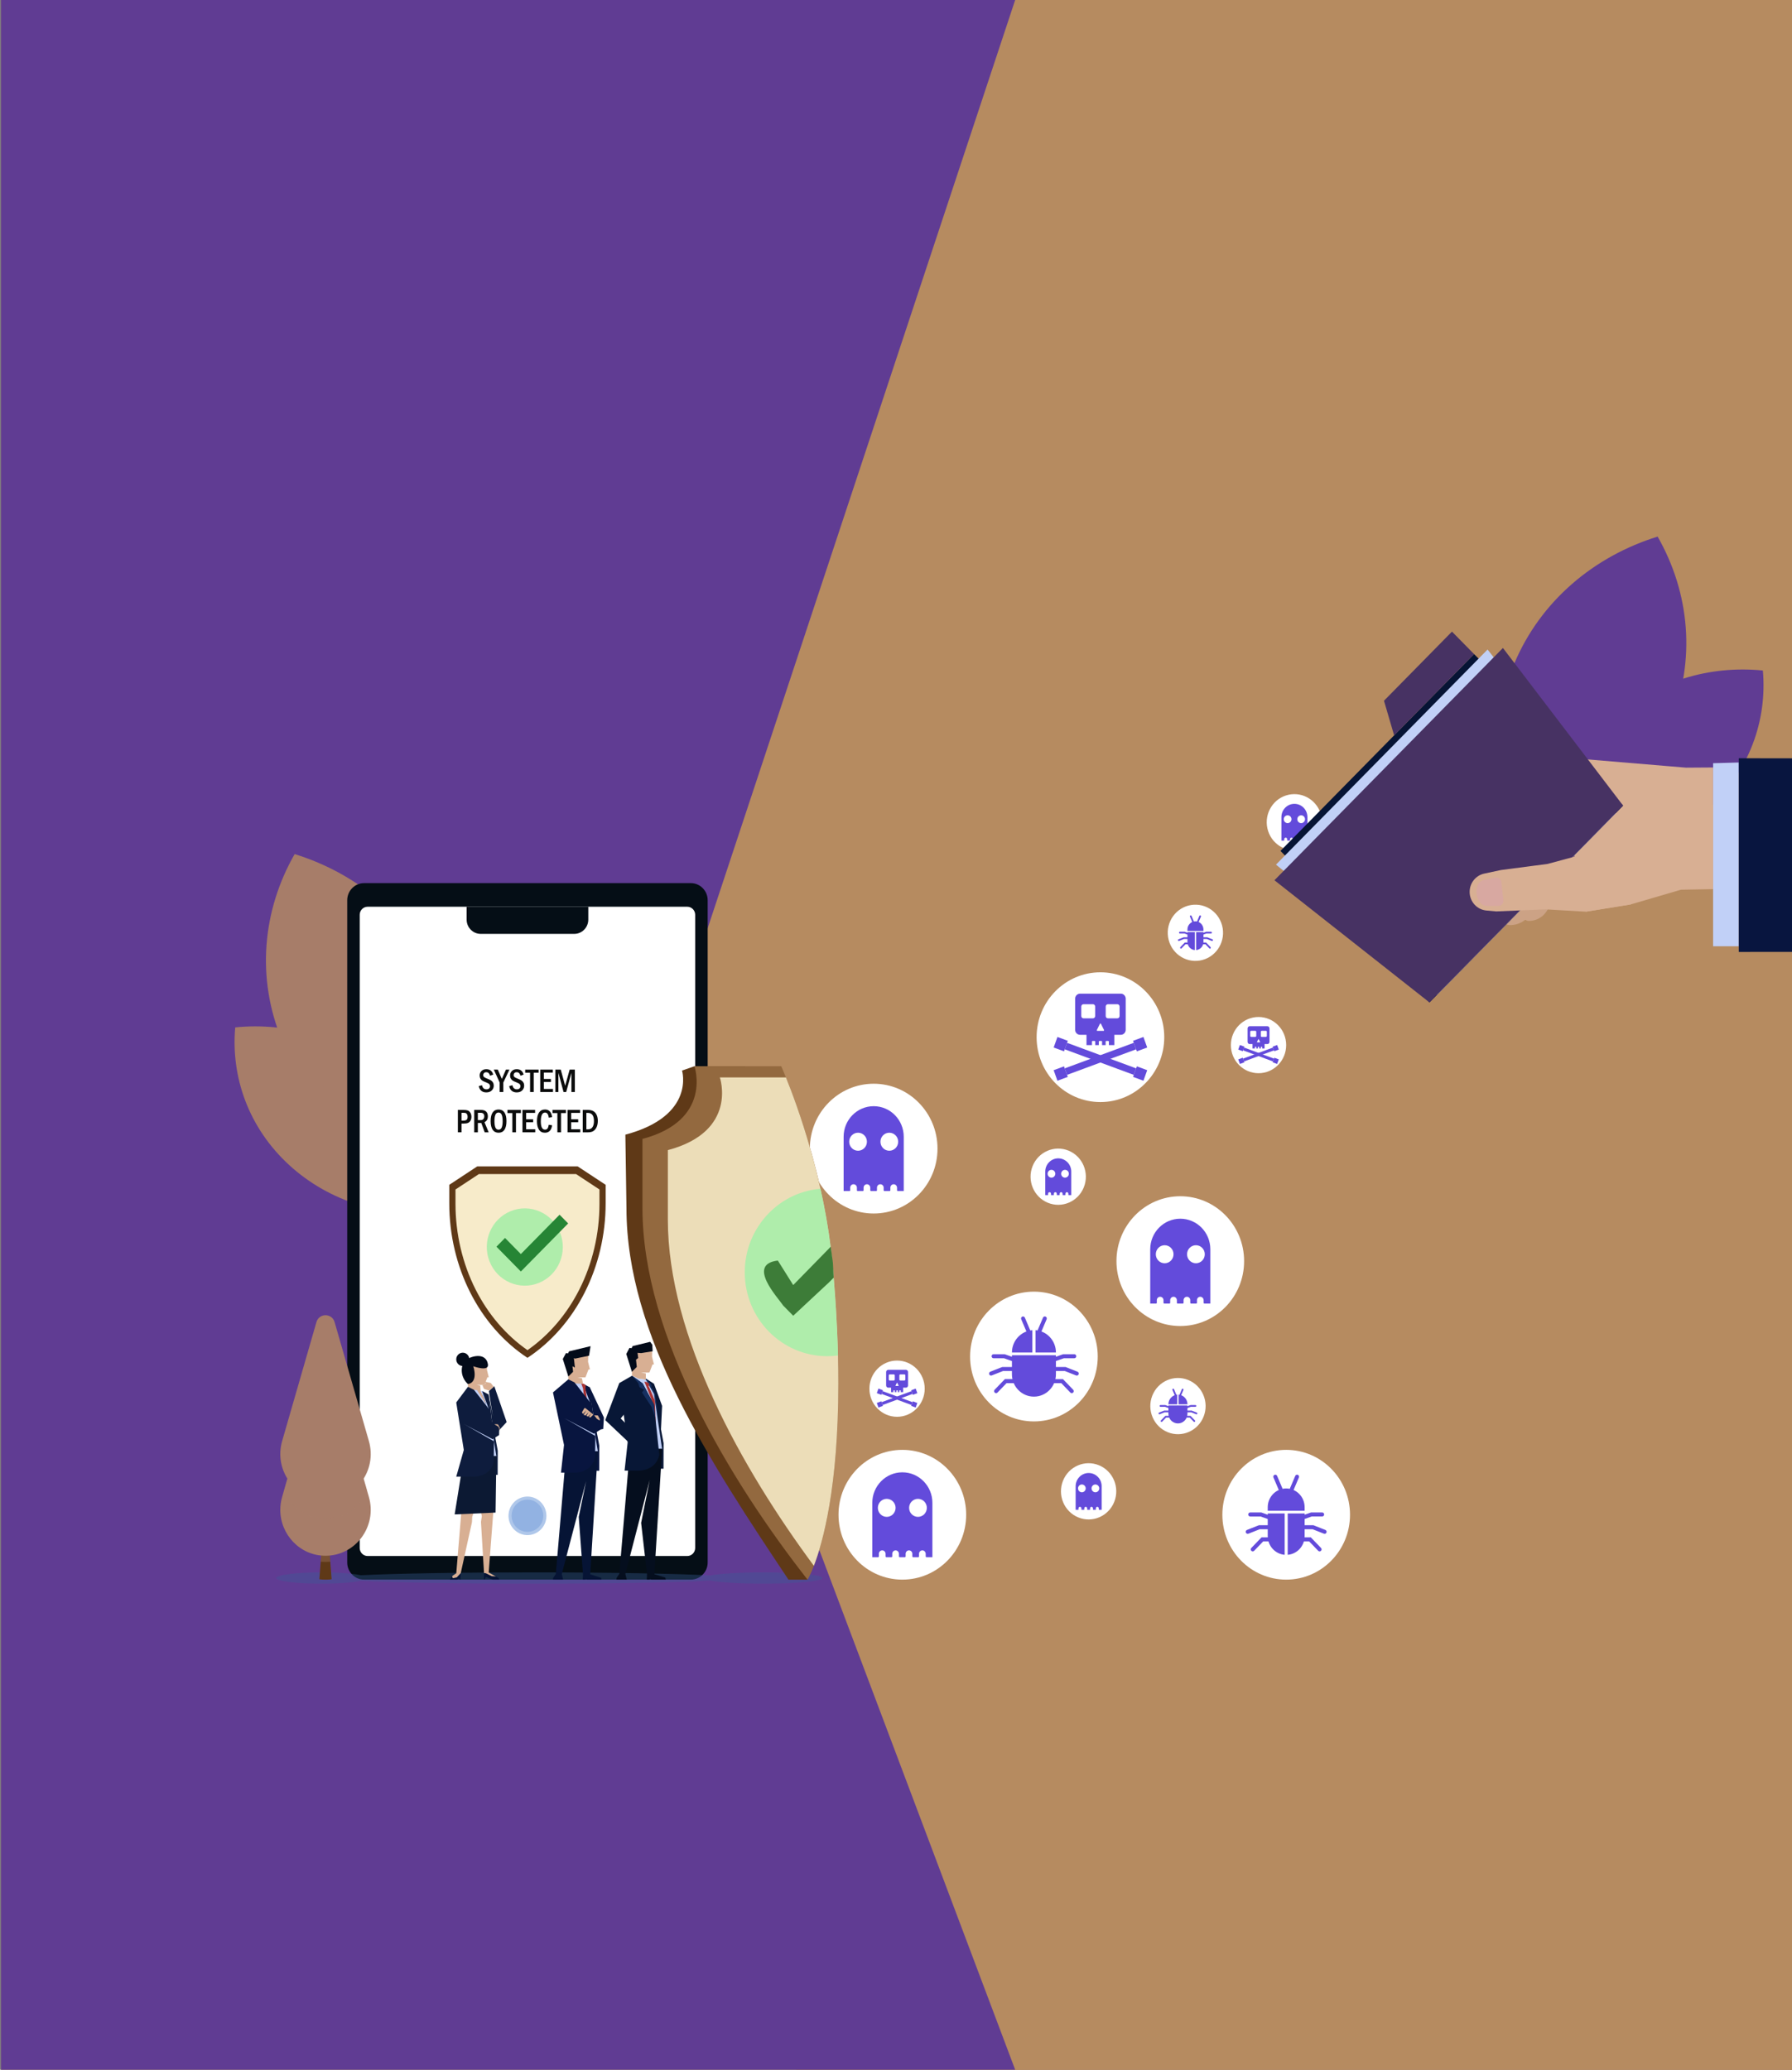 <svg width="970" height="1120" viewBox="0 0 970 1120" fill="none" xmlns="http://www.w3.org/2000/svg">
<rect x="0" y="0" width="970" height="1120" fill="#808080" stroke="none"/>
<path d="M431 0H980V1120H431L346 565L431 0Z" fill="#B68B60"/>
<path d="M431 0H980V1120H431L346 565L431 0Z" fill="#B68B60"/>
<path d="M431 0H980V1120H431L346 565L431 0Z" fill="#B68B60"/>
<path d="M0.5 0H549.5L352 596L549.5 1120H0.5V0Z" fill="#B68B60"/>
<path d="M0.5 0H549.5L352 596L549.5 1120H0.5V0Z" fill="#603C93"/>
<path d="M904.055 391.312C889.853 425.338 860.747 449.575 826.378 460.217C809.07 429.981 805.385 393.3 819.583 359.28C833.781 325.26 862.891 301.017 897.261 290.375C914.568 320.611 918.253 357.297 904.055 391.312Z" fill="#603C93"/>
<g style="mix-blend-mode:screen">
<path d="M864.736 417.847C860.839 418.495 856.961 419.236 853.074 419.928L844.352 421.592L851.099 404.865L862.095 402.651C866.079 401.802 870.073 400.997 874.047 400.103C878.026 399.239 881.996 398.331 885.965 397.409C889.925 396.461 893.89 395.524 897.826 394.478C893.764 394.999 889.727 395.632 885.69 396.255C881.658 396.903 877.63 397.561 873.612 398.268C869.585 398.94 865.581 399.706 861.568 400.427L852.176 402.219L859.221 384.745L870.155 382.541C874.013 381.716 877.876 380.936 881.725 380.067C885.579 379.228 889.418 378.344 893.257 377.451C897.092 376.528 900.926 375.615 904.736 374.594C900.801 375.09 896.894 375.699 892.982 376.292C889.075 376.916 885.173 377.549 881.286 378.231C877.389 378.879 873.511 379.62 869.623 380.313L860.293 382.094L867.677 363.781L877.712 361.754C881.151 361.008 884.604 360.311 888.037 359.525C891.475 358.769 894.899 357.964 898.328 357.155C901.747 356.315 905.166 355.481 908.561 354.543C905.041 354.96 901.549 355.486 898.053 356.001C894.561 356.546 891.075 357.096 887.602 357.694C884.121 358.264 880.658 358.922 877.186 359.535L868.754 361.14L876.524 341.865L876.592 341.85L884.719 340.196C887.419 339.597 890.123 339.047 892.813 338.404C895.508 337.796 898.193 337.138 900.873 336.47C903.548 335.778 906.224 335.091 908.875 334.296C906.098 334.566 903.35 334.944 900.598 335.317C897.85 335.714 895.107 336.122 892.374 336.573C889.636 336.996 886.917 337.511 884.188 337.972L877.601 339.214L886.241 317.789L886.337 317.769C889.269 317.185 892.195 316.586 895.102 315.919C898.014 315.256 900.917 314.554 903.785 313.734C900.796 314.063 897.831 314.51 894.88 315.001C892.166 315.443 889.467 315.948 886.772 316.464L897.29 290.375L886.178 316.115C884.652 314.039 883.116 311.972 881.527 309.935C879.76 307.658 877.954 305.4 876.041 303.206C877.514 305.67 879.093 308.07 880.706 310.451C882.295 312.807 883.947 315.119 885.608 317.431L876.413 338.728L872.608 333.589C870.985 331.469 869.396 329.329 867.735 327.233C866.098 325.122 864.422 323.036 862.732 320.96C861.023 318.893 859.318 316.827 857.521 314.819C858.854 317.121 860.284 319.36 861.704 321.608C863.147 323.841 864.601 326.064 866.098 328.263C867.566 330.477 869.111 332.647 870.618 334.841L875.254 341.344L875.274 341.369L867.016 360.507L862.095 353.831C860.042 351.122 858.029 348.393 855.933 345.708C853.866 343.008 851.76 340.333 849.645 337.663C847.506 335.008 845.376 332.347 843.15 329.751C844.912 332.642 846.767 335.474 848.621 338.311C850.495 341.133 852.374 343.951 854.3 346.739C856.198 349.546 858.169 352.305 860.11 355.083L865.881 363.143L858.043 381.304L852.576 373.878C850.287 370.839 848.027 367.776 845.7 364.763C843.396 361.729 841.049 358.725 838.692 355.726C836.317 352.742 833.941 349.753 831.478 346.822C833.482 350.042 835.578 353.203 837.669 356.369C839.784 359.52 841.904 362.667 844.067 365.788C846.207 368.925 848.414 372.012 850.592 375.124L856.908 383.935L849.437 401.242L843.927 393.752C841.566 390.61 839.233 387.449 836.828 384.333C834.452 381.201 832.028 378.094 829.599 374.997C827.151 371.909 824.702 368.822 822.162 365.788C824.239 369.111 826.407 372.376 828.571 375.64C830.758 378.894 832.951 382.138 835.191 385.358C837.403 388.593 839.687 391.788 841.938 394.999L848.303 403.868L841.155 420.424L836.046 413.484C833.757 410.445 831.497 407.383 829.169 404.369C826.866 401.335 824.519 398.331 822.162 395.332C819.786 392.348 817.41 389.359 814.947 386.428C816.951 389.648 819.047 392.809 821.138 395.975C823.254 399.127 825.374 402.273 827.537 405.395C829.676 408.531 831.883 411.618 834.061 414.73L840.025 423.045L834.124 436.72L831.111 432.646C829.454 430.482 827.832 428.292 826.137 426.152C824.466 423.993 822.756 421.862 821.032 419.737C819.289 417.626 817.55 415.511 815.72 413.454C817.087 415.8 818.55 418.093 820.004 420.38C821.481 422.658 822.969 424.93 824.499 427.178C826.001 429.441 827.581 431.655 829.121 433.893L832.994 439.322L825.036 457.763L826.402 460.222L829.169 459.333L836.664 440.75L843.497 439.361C846.255 438.752 849.022 438.188 851.765 437.535C854.518 436.912 857.261 436.244 859.999 435.567C862.732 434.86 865.465 434.163 868.175 433.358C865.34 433.638 862.529 434.03 859.719 434.413C856.913 434.821 854.112 435.238 851.321 435.704C848.52 436.136 845.743 436.661 842.957 437.142L837.717 438.129L843.314 424.253L853.634 422.172C857.488 421.347 861.356 420.567 865.205 419.698C869.058 418.858 872.898 417.975 876.742 417.082C880.576 416.159 884.41 415.246 888.221 414.225C884.285 414.721 880.378 415.329 876.466 415.923C872.56 416.547 868.658 417.18 864.77 417.862L864.736 417.847Z" fill="#603C93"/>
</g>
<path d="M925.024 437.324C903.148 457.39 873.704 465.881 845.029 463.005C842.633 436.023 852.359 408.585 874.236 388.515C896.107 368.449 925.555 359.957 954.231 362.834C956.626 389.815 946.896 417.258 925.024 437.324Z" fill="#603C93"/>
<g style="mix-blend-mode:screen">
<path d="M887.355 444.343C884.288 443.617 881.212 442.964 878.141 442.272L871.216 440.799L881.797 430.86L890.566 432.632C893.758 433.24 896.946 433.883 900.148 434.458C903.344 435.057 906.546 435.616 909.753 436.171C912.964 436.701 916.171 437.241 919.397 437.692C916.258 436.824 913.099 436.043 909.941 435.258C906.778 434.492 903.615 433.731 900.447 433.01C897.279 432.264 894.101 431.586 890.929 430.875L883.468 429.289L894.522 418.908L903.243 420.67C906.334 421.254 909.42 421.882 912.52 422.432C915.615 423.006 918.716 423.546 921.821 424.081C924.931 424.592 928.036 425.107 931.161 425.539C928.123 424.695 925.066 423.934 922.009 423.163C918.948 422.417 915.886 421.681 912.819 420.979C909.753 420.253 906.677 419.6 903.605 418.908L896.197 417.332L907.782 406.45L915.794 408.065C918.556 408.585 921.309 409.14 924.081 409.621C926.843 410.132 929.615 410.603 932.392 411.064C935.169 411.506 937.946 411.957 940.742 412.321C938.032 411.545 935.304 410.853 932.58 410.151C929.852 409.474 927.119 408.806 924.38 408.173C921.647 407.515 918.899 406.931 916.156 406.308L909.463 404.879L921.657 393.428L921.71 393.438L928.2 394.734C930.369 395.131 932.532 395.563 934.71 395.922C936.883 396.309 939.061 396.658 941.244 396.997C943.431 397.316 945.614 397.644 947.816 397.885C945.701 397.232 943.567 396.663 941.432 396.084C939.293 395.529 937.154 394.984 935.009 394.474C932.865 393.939 930.711 393.477 928.562 392.977L923.337 391.852L936.893 379.125L936.97 379.14C939.307 379.616 941.645 380.082 943.992 380.489C946.339 380.907 948.695 381.29 951.066 381.579C948.773 380.902 946.459 380.318 944.141 379.763C942.012 379.253 939.872 378.786 937.733 378.335L954.234 362.839L937.414 377.908C937.004 375.954 936.584 374.001 936.11 372.057C935.589 369.882 935.038 367.708 934.386 365.553C934.628 367.772 934.966 369.976 935.338 372.175C935.7 374.349 936.12 376.514 936.55 378.678L922.632 391.146L921.599 386.296C921.135 384.279 920.696 382.257 920.193 380.249C919.715 378.236 919.194 376.229 918.667 374.221C918.122 372.219 917.576 370.211 916.943 368.223C917.137 370.28 917.422 372.327 917.697 374.374C917.996 376.415 918.3 378.457 918.648 380.489C918.972 382.526 919.363 384.554 919.72 386.591L920.903 392.672V392.697L908.405 403.898L907.073 397.605C906.493 395.033 905.947 392.456 905.329 389.894C904.735 387.327 904.103 384.765 903.465 382.202C902.804 379.645 902.147 377.083 901.403 374.54C901.712 377.152 902.108 379.753 902.499 382.355C902.91 384.951 903.33 387.548 903.789 390.135C904.223 392.726 904.726 395.308 905.199 397.9L906.681 405.449L894.816 416.081L893.343 409.081C892.701 406.2 892.088 403.314 891.412 400.437C890.755 397.556 890.059 394.685 889.359 391.813C888.635 388.947 887.915 386.075 887.109 383.219C887.481 386.139 887.939 389.05 888.393 391.96C888.867 394.866 889.349 397.772 889.876 400.673C890.373 403.574 890.943 406.47 891.479 409.366L893.107 417.617L881.797 427.748L880.314 420.69C879.652 417.715 879.02 414.731 878.324 411.761C877.648 408.787 876.934 405.822 876.214 402.852C875.47 399.888 874.732 396.923 873.906 393.973C874.297 396.992 874.775 399.996 875.248 403C875.741 406.004 876.243 409.003 876.789 411.997C877.305 414.996 877.895 417.98 878.45 420.974L880.092 429.279L869.275 438.969L867.898 432.426C867.256 429.544 866.643 426.658 865.967 423.782C865.31 420.901 864.614 418.029 863.914 415.158C863.19 412.291 862.47 409.42 861.664 406.563C862.036 409.484 862.494 412.394 862.948 415.305C863.422 418.211 863.904 421.117 864.431 424.017C864.928 426.918 865.498 429.814 866.034 432.71L867.57 440.5L858.636 448.506L857.815 444.662C857.342 442.601 856.897 440.539 856.385 438.483C855.898 436.426 855.366 434.374 854.835 432.323C854.28 430.276 853.725 428.229 853.087 426.192C853.29 428.293 853.585 430.384 853.869 432.47C854.179 434.556 854.492 436.642 854.85 438.718C855.183 440.799 855.579 442.871 855.951 444.947L856.941 450.027L844.892 460.821L845.061 463L847.379 463.206L859.138 452.167L864.595 453.257C866.812 453.66 869.023 454.106 871.245 454.474C873.466 454.872 875.693 455.23 877.919 455.579C880.15 455.908 882.386 456.246 884.631 456.497C882.468 455.834 880.285 455.255 878.107 454.666C875.924 454.101 873.737 453.547 871.544 453.026C869.357 452.481 867.15 452.01 864.957 451.5L860.799 450.606L869.579 442.36L877.813 444.024C880.903 444.608 883.989 445.237 887.089 445.786C890.185 446.361 893.285 446.901 896.39 447.436C899.5 447.946 902.606 448.461 905.73 448.893C902.693 448.049 899.636 447.288 896.579 446.518C893.517 445.772 890.455 445.035 887.389 444.333L887.355 444.343Z" fill="#603C93"/>
</g>
<path d="M152.7 563.117C166.903 597.143 196.008 621.38 230.378 632.022C247.686 601.786 251.37 565.105 237.172 531.085C222.975 497.064 193.864 472.822 159.495 462.18C142.187 492.416 138.503 529.102 152.7 563.117Z" fill="#A77D69"/>
<g style="mix-blend-mode:screen">
<path d="M192.018 589.657C195.915 590.305 199.793 591.046 203.68 591.738L212.402 593.402L205.655 576.674L194.659 574.461C190.675 573.612 186.681 572.807 182.707 571.913C178.728 571.049 174.758 570.141 170.789 569.218C166.829 568.271 162.864 567.334 158.928 566.288C162.989 566.808 167.027 567.442 171.064 568.065C175.096 568.713 179.124 569.371 183.142 570.077C187.169 570.75 191.173 571.516 195.186 572.237L204.578 574.029L197.533 556.555L186.599 554.351C182.746 553.526 178.877 552.746 175.029 551.877C171.175 551.038 167.336 550.154 163.492 549.261C159.657 548.338 155.823 547.425 152.013 546.404C155.948 546.9 159.855 547.509 163.767 548.102C167.674 548.726 171.576 549.359 175.463 550.041C179.36 550.689 183.238 551.43 187.126 552.122L196.456 553.904L189.072 535.591L179.037 533.564C175.598 532.818 172.146 532.121 168.712 531.335C165.274 530.579 161.85 529.774 158.421 528.964C155.002 528.125 151.583 527.291 148.188 526.353C151.708 526.77 155.2 527.296 158.696 527.811C162.188 528.351 165.674 528.906 169.147 529.504C172.628 530.074 176.091 530.731 179.563 531.345L187.995 532.95L180.225 513.675L180.157 513.66L172.03 512.006C169.33 511.407 166.626 510.857 163.936 510.214C161.241 509.606 158.556 508.948 155.876 508.28C153.201 507.588 150.525 506.901 147.874 506.106C150.651 506.376 153.399 506.754 156.151 507.127C158.899 507.524 161.642 507.932 164.375 508.383C167.114 508.805 169.832 509.321 172.561 509.782L179.148 511.024L170.508 489.599L170.412 489.579C167.481 488.995 164.554 488.396 161.647 487.729C158.735 487.066 155.833 486.364 152.964 485.544C155.953 485.873 158.918 486.32 161.869 486.811C164.583 487.253 167.283 487.758 169.977 488.274L159.459 462.185L170.571 487.925C172.097 485.849 173.633 483.782 175.222 481.745C176.989 479.468 178.795 477.21 180.708 475.016C179.235 477.48 177.656 479.88 176.043 482.261C174.454 484.617 172.802 486.929 171.141 489.24L180.336 510.538L184.141 505.399C185.764 503.279 187.353 501.139 189.014 499.043C190.651 496.932 192.327 494.846 194.017 492.77C195.726 490.703 197.431 488.637 199.228 486.629C197.895 488.931 196.465 491.169 195.046 493.418C193.602 495.651 192.148 497.874 190.651 500.073C189.183 502.287 187.638 504.457 186.131 506.651L181.495 513.154L181.476 513.179L189.733 532.317L194.654 525.641C196.707 522.932 198.721 520.203 200.812 517.518C202.878 514.818 204.984 512.143 207.099 509.473C209.239 506.818 211.368 504.157 213.594 501.561C211.832 504.452 209.977 507.284 208.123 510.121C206.249 512.943 204.371 515.761 202.444 518.549C200.546 521.356 198.576 524.115 196.634 526.898L190.863 534.958L198.701 553.119L204.168 545.692C206.457 542.654 208.717 539.591 211.045 536.577C213.348 533.544 215.695 530.54 218.052 527.541C220.428 524.557 222.804 521.567 225.267 518.637C223.262 521.857 221.167 525.018 219.076 528.184C216.96 531.335 214.84 534.482 212.677 537.603C210.538 540.74 208.331 543.827 206.153 546.939L199.836 555.75L207.307 573.057L212.817 565.567C215.178 562.425 217.511 559.264 219.916 556.147C222.292 553.016 224.716 549.909 227.145 546.812C229.594 543.724 232.042 540.637 234.582 537.603C232.505 540.926 230.337 544.19 228.174 547.455C225.986 550.709 223.794 553.953 221.553 557.173C219.341 560.408 217.057 563.603 214.807 566.813L208.442 575.683L215.589 592.239L220.698 585.299C222.987 582.26 225.247 579.197 227.575 576.184C229.878 573.15 232.225 570.146 234.582 567.147C236.958 564.163 239.334 561.174 241.797 558.243C239.793 561.463 237.697 564.624 235.606 567.79C233.491 570.941 231.371 574.088 229.207 577.209C227.068 580.346 224.861 583.433 222.683 586.545L216.719 594.86L222.62 608.535L225.634 604.461C227.29 602.296 228.913 600.107 230.608 597.967C232.279 595.807 233.988 593.677 235.712 591.552C237.455 589.441 239.194 587.326 241.024 585.269C239.658 587.615 238.194 589.908 236.741 592.195C235.263 594.472 233.776 596.745 232.245 598.993C230.743 601.256 229.164 603.47 227.623 605.708L223.75 611.137L231.709 629.578L230.342 632.037L227.575 631.148L220.08 612.565L213.247 611.176C210.489 610.567 207.722 610.003 204.979 609.35C202.227 608.727 199.484 608.059 196.745 607.382C194.012 606.675 191.279 605.978 188.57 605.173C191.404 605.453 194.215 605.845 197.026 606.228C199.831 606.635 202.632 607.053 205.423 607.519C208.224 607.951 211.001 608.476 213.788 608.957L219.027 609.944L213.43 596.068L203.11 593.986C199.257 593.162 195.388 592.381 191.54 591.513C187.686 590.673 183.847 589.79 180.007 588.896C176.173 587.974 172.339 587.061 168.529 586.04C172.464 586.535 176.371 587.144 180.283 587.738C184.19 588.361 188.092 588.995 191.979 589.677L192.018 589.657Z" fill="#A77D69"/>
</g>
<path d="M156.532 630.451C178.409 650.517 207.852 659.009 236.528 656.132C238.923 629.151 229.197 601.712 207.321 581.642C185.45 561.576 156.001 553.084 127.326 555.961C124.93 582.942 134.661 610.386 156.532 630.451Z" fill="#A77D69"/>
<g style="mix-blend-mode:screen">
<path d="M194.201 637.465C197.268 636.739 200.344 636.086 203.415 635.394L210.34 633.922L199.759 623.982L190.99 625.754C187.798 626.363 184.61 627.005 181.409 627.58C178.212 628.179 175.01 628.738 171.803 629.293C168.592 629.823 165.385 630.363 162.159 630.814C165.298 629.946 168.457 629.165 171.615 628.38C174.778 627.614 177.941 626.853 181.109 626.132C184.277 625.386 187.455 624.708 190.627 623.997L198.089 622.411L187.035 612.03L178.313 613.792C175.222 614.376 172.136 615.004 169.036 615.554C165.941 616.128 162.84 616.668 159.735 617.203C156.625 617.714 153.52 618.229 150.396 618.661C153.433 617.817 156.49 617.056 159.547 616.286C162.609 615.539 165.67 614.803 168.737 614.101C171.803 613.375 174.879 612.722 177.951 612.03L185.359 610.454L173.774 599.572L165.762 601.187C163 601.707 160.247 602.262 157.475 602.743C154.713 603.254 151.941 603.725 149.164 604.186C146.387 604.628 143.611 605.08 140.814 605.443C143.524 604.667 146.252 603.975 148.976 603.273C151.704 602.596 154.438 601.928 157.176 601.295C159.909 600.637 162.657 600.053 165.4 599.43L172.093 598.002L159.899 586.55L159.846 586.56L153.356 587.856C151.187 588.253 149.024 588.685 146.846 589.044C144.673 589.431 142.495 589.78 140.312 590.119C138.125 590.438 135.942 590.767 133.74 591.007C135.855 590.354 137.989 589.785 140.124 589.206C142.263 588.651 144.402 588.106 146.547 587.596C148.691 587.061 150.845 586.599 152.994 586.099L158.219 584.975L144.663 572.247L144.586 572.262C142.249 572.738 139.911 573.204 137.564 573.612C135.217 574.029 132.861 574.412 130.49 574.701C132.783 574.024 135.097 573.44 137.415 572.885C139.544 572.375 141.684 571.908 143.823 571.457L127.322 555.961L144.142 571.03C144.552 569.076 144.972 567.123 145.446 565.179C145.967 563.004 146.518 560.83 147.17 558.675C146.928 560.894 146.59 563.098 146.218 565.297C145.856 567.471 145.436 569.636 145.006 571.8L158.924 584.268L159.957 579.418C160.421 577.401 160.86 575.379 161.363 573.371C161.841 571.359 162.362 569.351 162.889 567.343C163.434 565.341 163.98 563.333 164.613 561.345C164.419 563.402 164.135 565.449 163.859 567.496C163.56 569.538 163.256 571.579 162.908 573.612C162.584 575.649 162.193 577.676 161.836 579.713L160.653 585.794V585.819L173.151 597.02L174.483 590.727C175.063 588.155 175.609 585.578 176.227 583.016C176.821 580.449 177.453 577.882 178.091 575.325C178.752 572.767 179.409 570.205 180.153 567.663C179.844 570.274 179.448 572.875 179.057 575.477C178.646 578.073 178.226 580.67 177.767 583.257C177.333 585.848 176.83 588.43 176.357 591.022L174.875 598.571L186.74 609.203L188.213 602.203C188.855 599.322 189.468 596.436 190.145 593.559C190.801 590.678 191.497 587.807 192.197 584.935C192.921 582.069 193.641 579.197 194.447 576.341C194.075 579.261 193.617 582.172 193.163 585.083C192.69 587.988 192.207 590.894 191.68 593.795C191.183 596.696 190.613 599.592 190.077 602.488L188.449 610.739L199.759 620.87L201.242 613.812C201.904 610.837 202.536 607.853 203.232 604.883C203.908 601.909 204.622 598.944 205.342 595.974C206.086 593.01 206.825 590.045 207.65 587.095C207.259 590.114 206.781 593.118 206.308 596.122C205.815 599.126 205.313 602.125 204.767 605.119C204.251 608.118 203.661 611.102 203.106 614.096L201.464 622.401L212.282 632.091L213.658 625.548C214.3 622.666 214.913 619.78 215.589 616.904C216.246 614.023 216.942 611.151 217.642 608.28C218.366 605.413 219.086 602.542 219.892 599.685C219.52 602.606 219.062 605.516 218.608 608.427C218.134 611.333 217.652 614.239 217.125 617.14C216.628 620.04 216.058 622.936 215.522 625.832L213.986 633.622L222.92 641.628L223.741 637.784C224.214 635.723 224.659 633.661 225.171 631.605C225.658 629.548 226.19 627.496 226.721 625.445C227.276 623.398 227.831 621.351 228.469 619.314C228.266 621.415 227.976 623.506 227.687 625.592C227.378 627.678 227.064 629.764 226.706 631.84C226.378 633.922 225.977 635.993 225.605 638.069L224.615 643.149L236.664 653.943L236.495 656.122L234.177 656.329L222.418 645.289L216.961 646.379C214.744 646.782 212.533 647.228 210.311 647.596C208.09 647.994 205.864 648.352 203.637 648.701C201.406 649.03 199.17 649.368 196.925 649.619C199.088 648.956 201.271 648.377 203.449 647.788C205.632 647.223 207.819 646.669 210.012 646.148C212.199 645.604 214.406 645.132 216.599 644.622L220.757 643.729L211.977 635.482L203.743 637.146C200.653 637.73 197.567 638.359 194.467 638.908C191.371 639.483 188.271 640.023 185.166 640.558C182.056 641.068 178.95 641.584 175.826 642.016C178.864 641.171 181.92 640.41 184.977 639.64C188.039 638.894 191.101 638.157 194.167 637.456L194.201 637.465Z" fill="#A77D69"/>
</g>
<path d="M197.072 477.892H373.936C378.974 477.892 383.059 482.043 383.059 487.164V845.529C383.059 850.65 378.974 854.801 373.936 854.801H197.072C192.034 854.801 187.95 850.65 187.95 845.529V487.164C187.95 482.043 192.034 477.892 197.072 477.892Z" fill="#050E16"/>
<path d="M194.711 837.656L194.711 495.032C194.711 492.622 196.633 490.669 199.004 490.669H372.005C374.376 490.669 376.298 492.622 376.298 495.032V837.656C376.298 840.066 374.376 842.02 372.005 842.02H199.004C196.633 842.02 194.711 840.066 194.711 837.656Z" fill="white"/>
<g style="mix-blend-mode:screen" opacity="0.63">
<path d="M280.154 829.177C275.32 826.17 273.8 819.749 276.759 814.836C279.717 809.923 286.035 808.378 290.868 811.385C295.702 814.392 297.223 820.813 294.264 825.726C291.305 830.64 284.988 832.185 280.154 829.177Z" fill="#80A6DD"/>
</g>
<g style="mix-blend-mode:screen" opacity="0.63">
<path d="M285.504 828.958C280.765 828.958 276.923 825.053 276.923 820.236C276.923 815.419 280.765 811.514 285.504 811.514C290.244 811.514 294.086 815.419 294.086 820.236C294.086 825.053 290.244 828.958 285.504 828.958Z" fill="#80A6DD"/>
</g>
<path d="M318.437 490.674H252.581V497.624C252.581 501.894 255.99 505.36 260.192 505.36H310.831C315.032 505.36 318.441 501.894 318.441 497.624V490.674H318.437Z" fill="#050E16"/>
<path d="M312.713 631.183H258.317L243.188 641.152V651.121C243.188 685.632 259.322 717.522 285.51 734.78C311.699 717.522 327.833 685.637 327.833 651.121V641.152L312.704 631.183H312.713Z" fill="#5F3917"/>
<path d="M285.517 730.622C273.922 722.553 264.244 711.244 257.444 697.805C250.321 683.722 246.555 667.682 246.555 651.425V643.674L259.222 635.33H311.816L324.483 643.674V651.425C324.483 667.687 320.716 683.722 313.593 697.805C306.794 711.244 297.116 722.548 285.521 730.622H285.517Z" fill="#F7EBCA"/>
<path d="M291.747 694.213C302.289 689.905 307.399 677.727 303.161 667.013C298.923 656.298 286.942 651.103 276.4 655.411C265.858 659.718 260.748 671.896 264.986 682.611C269.224 693.326 281.205 698.52 291.747 694.213Z" fill="#AFEDAB"/>
<path d="M307.54 662.047L281.94 688.061L268.723 674.627L273.368 669.905L281.94 678.618L302.894 657.325L307.54 662.047Z" fill="#268535"/>
<path d="M266.973 581.514L265.287 582.108C265.089 581.465 264.828 580.989 264.505 580.684C264.181 580.38 263.742 580.223 263.182 580.223C262.665 580.223 262.264 580.38 261.979 580.689C261.699 580.999 261.554 581.357 261.554 581.764C261.554 582.211 261.714 582.564 262.032 582.829C262.351 583.095 262.984 583.409 263.93 583.777C264.742 584.091 265.365 584.39 265.799 584.675C266.234 584.96 266.591 585.338 266.862 585.814C267.132 586.29 267.267 586.845 267.267 587.468C267.267 588.484 266.915 589.353 266.205 590.069C265.5 590.786 264.505 591.144 263.23 591.144C261.028 591.144 259.666 590.015 259.145 587.753L260.907 587.247C261.216 588.739 262.018 589.485 263.317 589.485C263.95 589.485 264.432 589.318 264.761 588.985C265.089 588.651 265.253 588.239 265.253 587.748C265.253 587.384 265.142 587.051 264.911 586.746C264.684 586.437 264.119 586.108 263.216 585.76C262.259 585.392 261.574 585.082 261.149 584.827C260.729 584.572 260.366 584.199 260.072 583.698C259.772 583.202 259.627 582.638 259.627 582C259.627 581.038 259.961 580.223 260.617 579.565C261.279 578.908 262.158 578.579 263.249 578.579C265.191 578.579 266.427 579.556 266.963 581.509L266.973 581.514Z" fill="#0B0C0C"/>
<path d="M267.307 578.804H269.451L271.643 583.86L273.869 578.804H275.758L272.445 585.799V590.923H270.47V585.799L267.297 578.804H267.307Z" fill="#0B0C0C"/>
<path d="M283.434 581.514L281.748 582.108C281.55 581.465 281.289 580.989 280.966 580.684C280.642 580.38 280.203 580.223 279.643 580.223C279.126 580.223 278.725 580.38 278.44 580.689C278.16 580.999 278.015 581.357 278.015 581.764C278.015 582.211 278.175 582.564 278.493 582.829C278.812 583.095 279.445 583.409 280.391 583.777C281.203 584.091 281.825 584.39 282.26 584.675C282.695 584.96 283.052 585.338 283.323 585.814C283.593 586.29 283.728 586.845 283.728 587.468C283.728 588.484 283.376 589.353 282.666 590.069C281.961 590.786 280.966 591.144 279.691 591.144C277.489 591.144 276.127 590.015 275.605 587.753L277.368 587.247C277.677 588.739 278.479 589.485 279.778 589.485C280.411 589.485 280.893 589.318 281.222 588.985C281.55 588.651 281.714 588.239 281.714 587.748C281.714 587.384 281.603 587.051 281.376 586.746C281.149 586.437 280.584 586.108 279.681 585.76C278.725 585.392 278.039 585.082 277.614 584.827C277.194 584.572 276.832 584.199 276.538 583.698C276.238 583.202 276.093 582.638 276.093 582C276.093 581.038 276.426 580.223 277.083 579.565C277.745 578.908 278.624 578.579 279.715 578.579C281.656 578.579 282.893 579.556 283.429 581.509L283.434 581.514Z" fill="#0B0C0C"/>
<path d="M284.281 578.804H291.568V580.508H288.903V590.923H286.928V580.508H284.281V578.804Z" fill="#0B0C0C"/>
<path d="M292.423 578.804H299.251V580.41H294.393V583.87H298.203V585.485H294.393V589.274H299.329V590.918H292.418V578.8L292.423 578.804Z" fill="#0B0C0C"/>
<path d="M300.61 578.804H303.537L305.918 587.541L308.356 578.804H311.162V590.923H309.308V580.581L306.473 590.923H305.039L302.257 580.571V590.923H300.605V578.804H300.61Z" fill="#0B0C0C"/>
<path d="M247.845 600.622H250.795C251.737 600.622 252.505 600.711 253.094 600.892C253.683 601.074 254.176 601.472 254.577 602.09C254.977 602.709 255.18 603.455 255.18 604.323C255.18 605.123 255.016 605.811 254.692 606.385C254.364 606.959 253.929 607.372 253.379 607.627C252.828 607.882 251.983 608.01 250.839 608.01H249.815V612.741H247.84V600.622H247.845ZM249.82 602.178V606.405H250.8C251.674 606.405 252.278 606.238 252.611 605.909C252.944 605.58 253.113 605.04 253.113 604.294C253.113 603.739 253.002 603.288 252.78 602.939C252.558 602.596 252.317 602.38 252.051 602.301C251.785 602.223 251.37 602.178 250.795 602.178H249.815H249.82Z" fill="#0B0C0C"/>
<path d="M256.688 600.622H260.276C261.575 600.622 262.531 600.922 263.149 601.521C263.767 602.119 264.076 602.978 264.076 604.098C264.076 605.59 263.468 606.645 262.251 607.268L264.516 612.746H262.376L260.522 607.686H258.663V612.746H256.688V600.627V600.622ZM258.663 602.178V606.13H260.174C260.85 606.13 261.348 605.938 261.662 605.56C261.98 605.182 262.14 604.687 262.14 604.078C262.14 602.812 261.488 602.178 260.189 602.178H258.663Z" fill="#0B0C0C"/>
<path d="M274.146 606.68C274.146 608.751 273.784 610.317 273.055 611.377C272.325 612.437 271.268 612.967 269.882 612.967C268.496 612.967 267.424 612.437 266.685 611.382C265.946 610.326 265.574 608.756 265.574 606.68C265.574 604.603 265.941 603.057 266.675 601.997C267.409 600.932 268.477 600.402 269.872 600.402C271.268 600.402 272.311 600.932 273.045 601.987C273.779 603.042 274.146 604.608 274.146 606.68ZM272.074 606.68C272.074 605.241 271.91 604.108 271.582 603.278C271.253 602.453 270.679 602.036 269.858 602.036C269.037 602.036 268.462 602.448 268.138 603.283C267.815 604.112 267.651 605.246 267.651 606.68C267.651 608.113 267.81 609.217 268.129 610.057C268.448 610.896 269.032 611.318 269.887 611.318C270.683 611.318 271.248 610.911 271.582 610.096C271.915 609.281 272.079 608.142 272.079 606.68H272.074Z" fill="#0B0C0C"/>
<path d="M274.672 600.622H281.959V602.326H279.293V612.741H277.318V602.326H274.672V600.622Z" fill="#0B0C0C"/>
<path d="M282.809 600.622H289.642V602.228H284.784V605.688H288.594V607.303H284.784V611.092H289.719V612.736H282.809V600.618V600.622Z" fill="#0B0C0C"/>
<path d="M297.033 608.667L298.848 608.923C298.477 611.617 297.178 612.962 294.946 612.962C293.498 612.962 292.421 612.398 291.711 611.264C291.001 610.135 290.648 608.623 290.648 606.729C290.648 604.687 291.025 603.121 291.774 602.031C292.522 600.942 293.604 600.397 295.019 600.397C297.206 600.397 298.491 601.776 298.868 604.535L297.033 604.809C296.835 602.974 296.168 602.056 295.029 602.056C293.507 602.056 292.744 603.651 292.744 606.842C292.744 609.811 293.507 611.298 295.029 611.298C295.637 611.298 296.096 611.073 296.395 610.621C296.695 610.169 296.907 609.517 297.037 608.663L297.033 608.667Z" fill="#0B0C0C"/>
<path d="M299.055 600.622H306.342V602.326H303.676V612.741H301.701V602.326H299.055V600.622Z" fill="#0B0C0C"/>
<path d="M307.191 600.622H314.025V602.228H309.167V605.688H312.977V607.303H309.167V611.092H314.102V612.736H307.191V600.618V600.622Z" fill="#0B0C0C"/>
<path d="M315.426 600.622H318.111C319.41 600.622 320.448 600.858 321.23 601.324C322.008 601.791 322.597 602.488 322.998 603.41C323.399 604.333 323.597 605.359 323.597 606.483C323.597 607.666 323.418 608.721 323.061 609.649C322.703 610.577 322.153 611.323 321.419 611.892C320.68 612.462 319.632 612.746 318.265 612.746H315.431V600.627L315.426 600.622ZM317.401 602.228V611.131H318.222C319.371 611.131 320.207 610.729 320.728 609.919C321.245 609.109 321.506 608.034 321.506 606.684C321.506 603.715 320.409 602.228 318.222 602.228H317.401Z" fill="#0B0C0C"/>
<g style="mix-blend-mode:multiply" opacity="0.36">
<path d="M174.039 850.874C183.142 850.874 191.076 851.498 195.297 852.42C213.822 851.498 248.717 850.874 288.717 850.874C328.717 850.874 366.694 851.552 384.499 852.543C389.816 851.552 400.619 850.874 413.093 850.874C430.831 850.874 445.207 852.244 445.207 853.937C445.207 855.631 430.831 857 413.093 857C400.624 857 389.821 856.323 384.499 855.331C366.689 856.323 330.485 857 288.717 857C246.95 857 213.822 856.377 195.297 855.454C191.081 856.377 183.142 857 174.039 857C160.522 857 149.56 855.631 149.56 853.937C149.56 852.244 160.517 850.874 174.039 850.874Z" fill="#385E96"/>
</g>
<path d="M559.655 769.188C540.575 769.188 525.107 753.467 525.107 734.073C525.107 714.68 540.575 698.958 559.655 698.958C578.735 698.958 594.203 714.68 594.203 734.073C594.203 753.467 578.735 769.188 559.655 769.188Z" fill="white"/>
<path d="M559.654 755.769C566.231 755.769 571.562 750.35 571.562 743.665V733.362H547.75V743.665C547.75 750.35 553.081 755.769 559.659 755.769H559.654Z" fill="#634BDB"/>
<path d="M558.816 731.894H547.758C547.758 725.499 552.635 720.266 558.816 719.824V731.894Z" fill="#634BDB"/>
<path d="M560.508 719.824C566.689 720.266 571.566 725.499 571.566 731.894H560.508V719.824Z" fill="#634BDB"/>
<path d="M556.675 721.405C556.815 721.405 556.96 721.375 557.1 721.317C557.64 721.076 557.892 720.438 557.66 719.883L554.753 713.036C554.516 712.486 553.888 712.231 553.342 712.467C552.802 712.707 552.55 713.345 552.782 713.9L555.689 720.747C555.863 721.159 556.259 721.405 556.675 721.405Z" fill="#634BDB"/>
<path d="M562.64 721.405C563.055 721.405 563.451 721.159 563.625 720.747L566.532 713.9C566.769 713.35 566.518 712.707 565.972 712.467C565.426 712.226 564.798 712.481 564.562 713.036L561.655 719.883C561.418 720.433 561.669 721.076 562.215 721.317C562.355 721.375 562.495 721.405 562.64 721.405Z" fill="#634BDB"/>
<path d="M549.048 736.901C549.492 736.901 549.907 736.616 550.062 736.169C550.255 735.6 549.96 734.982 549.4 734.785L543.823 732.822H537.801C537.207 732.822 536.728 733.308 536.728 733.912C536.728 734.515 537.207 735.001 537.801 735.001H543.46L548.695 736.847C548.811 736.886 548.932 736.906 549.048 736.906V736.901Z" fill="#634BDB"/>
<path d="M539.174 753.884C539.454 753.884 539.73 753.776 539.942 753.555L544.834 748.47H549.045C549.639 748.47 550.117 747.984 550.117 747.38C550.117 746.777 549.639 746.291 549.045 746.291H543.931L538.406 752.029C537.991 752.461 538.001 753.148 538.421 753.57C538.629 753.776 538.899 753.879 539.169 753.879L539.174 753.884Z" fill="#634BDB"/>
<path d="M536.455 744.376C536.586 744.376 536.716 744.352 536.842 744.303L542.946 741.903H549.045C549.639 741.903 550.117 741.417 550.117 740.813C550.117 740.209 549.639 739.723 549.045 739.723H542.545L536.069 742.271C535.519 742.487 535.243 743.12 535.456 743.679C535.62 744.111 536.026 744.376 536.455 744.376Z" fill="#634BDB"/>
<path d="M570.267 736.901C570.383 736.901 570.503 736.881 570.619 736.842L575.854 734.996H581.514C582.108 734.996 582.586 734.51 582.586 733.907C582.586 733.303 582.108 732.817 581.514 732.817H575.492L569.914 734.78C569.354 734.977 569.059 735.595 569.253 736.165C569.407 736.616 569.822 736.896 570.267 736.896V736.901Z" fill="#634BDB"/>
<path d="M580.132 753.884C580.403 753.884 580.673 753.781 580.881 753.575C581.306 753.153 581.311 752.466 580.895 752.034L575.371 746.296H570.257C569.663 746.296 569.184 746.782 569.184 747.385C569.184 747.989 569.663 748.475 570.257 748.475H574.468L579.36 753.56C579.567 753.776 579.847 753.889 580.127 753.889L580.132 753.884Z" fill="#634BDB"/>
<path d="M582.854 744.376C583.284 744.376 583.69 744.111 583.854 743.679C584.066 743.12 583.791 742.487 583.241 742.271L576.765 739.723H570.265C569.671 739.723 569.193 740.209 569.193 740.813C569.193 741.417 569.671 741.903 570.265 741.903H576.364L582.468 744.303C582.594 744.352 582.724 744.376 582.854 744.376Z" fill="#634BDB"/>
<path d="M595.659 596.377C576.579 596.377 561.111 580.655 561.111 561.262C561.111 541.868 576.579 526.147 595.659 526.147C614.739 526.147 630.207 541.868 630.207 561.262C630.207 580.655 614.739 596.377 595.659 596.377Z" fill="white"/>
<path d="M584.642 537.707H606.664C608.146 537.707 609.344 538.929 609.344 540.431V557.257C609.344 558.764 608.141 559.981 606.664 559.981H603.196V565.537H600.236V563.682C600.236 563.471 600.067 563.304 599.864 563.304H598.845C598.637 563.304 598.473 563.476 598.473 563.682V565.537H596.537V563.682C596.537 563.471 596.368 563.304 596.165 563.304H595.146C594.938 563.304 594.774 563.476 594.774 563.682V565.537H592.838V563.682C592.838 563.471 592.669 563.304 592.466 563.304H591.447C591.239 563.304 591.075 563.476 591.075 563.682V565.537H588.115V559.981H584.647C583.165 559.981 581.967 558.759 581.967 557.257V540.431C581.967 538.924 583.17 537.707 584.647 537.707H584.642ZM598.517 549.83C598.517 550.508 599.058 551.057 599.724 551.057H604.819C605.485 551.057 606.026 550.508 606.026 549.83V544.652C606.026 543.975 605.485 543.425 604.819 543.425H599.724C599.058 543.425 598.517 543.975 598.517 544.652V549.83ZM594.011 557.846H597.305C597.546 557.846 597.701 557.591 597.594 557.375L595.948 554.027C595.827 553.787 595.489 553.787 595.373 554.027L593.726 557.375C593.62 557.591 593.774 557.846 594.016 557.846H594.011ZM585.294 549.83C585.294 550.508 585.835 551.057 586.502 551.057H591.596C592.263 551.057 592.804 550.508 592.804 549.83V544.652C592.804 543.975 592.263 543.425 591.596 543.425H586.502C585.835 543.425 585.294 543.975 585.294 544.652V549.83Z" fill="#634BDB"/>
<path d="M613.712 564.306L614.973 567.825L577.603 581.65L576.342 578.131L613.712 564.306Z" fill="#634BDB"/>
<path d="M618.931 561.144L620.973 566.845L615.364 568.92L613.322 563.219L618.931 561.144Z" fill="#634BDB"/>
<path d="M575.951 577.045L577.992 582.746L572.383 584.821L570.342 579.12L575.951 577.045Z" fill="#634BDB"/>
<path d="M614.971 578.134L613.711 581.653L576.341 567.828L577.601 564.309L614.971 578.134Z" fill="#634BDB"/>
<path d="M577.995 563.22L575.953 568.921L570.344 566.846L572.386 561.145L577.995 563.22Z" fill="#634BDB"/>
<path d="M620.971 579.121L618.93 584.822L613.321 582.747L615.362 577.046L620.971 579.121Z" fill="#634BDB"/>
<path d="M696.206 854.801C677.126 854.801 661.658 839.08 661.658 819.686C661.658 800.293 677.126 784.571 696.206 784.571C715.286 784.571 730.754 800.293 730.754 819.686C730.754 839.08 715.286 854.801 696.206 854.801Z" fill="white"/>
<path d="M693.218 807.037C693.358 807.037 693.503 807.008 693.643 806.949C694.183 806.708 694.435 806.07 694.203 805.515L691.296 798.668C691.059 798.119 690.431 797.863 689.885 798.099C689.345 798.339 689.093 798.977 689.325 799.532L692.232 806.379C692.406 806.792 692.802 807.037 693.218 807.037Z" fill="#634BDB"/>
<path d="M699.187 807.037C699.602 807.037 699.998 806.792 700.172 806.379L703.079 799.532C703.316 798.982 703.064 798.339 702.519 798.099C701.973 797.858 701.345 798.114 701.109 798.668L698.201 805.515C697.965 806.065 698.216 806.708 698.762 806.949C698.902 807.008 699.042 807.037 699.187 807.037Z" fill="#634BDB"/>
<path d="M687.97 822.533C688.414 822.533 688.829 822.248 688.984 821.802C689.177 821.232 688.882 820.614 688.322 820.417L682.744 818.454H676.722C676.128 818.454 675.65 818.94 675.65 819.544C675.65 820.148 676.128 820.633 676.722 820.633H682.382L687.617 822.479C687.733 822.518 687.854 822.538 687.97 822.538V822.533Z" fill="#634BDB"/>
<path d="M678.1 839.516C678.38 839.516 678.655 839.408 678.868 839.187L683.76 834.102H687.971C688.565 834.102 689.043 833.616 689.043 833.013C689.043 832.409 688.565 831.923 687.971 831.923H682.857L677.332 837.661C676.917 838.093 676.927 838.78 677.347 839.202C677.554 839.408 677.825 839.511 678.095 839.511L678.1 839.516Z" fill="#634BDB"/>
<path d="M675.381 830.009C675.512 830.009 675.642 829.984 675.768 829.935L681.872 827.535H687.971C688.565 827.535 689.043 827.049 689.043 826.445C689.043 825.841 688.565 825.355 687.971 825.355H681.471L674.995 827.903C674.444 828.119 674.169 828.752 674.382 829.312C674.546 829.744 674.951 830.009 675.381 830.009Z" fill="#634BDB"/>
<path d="M704.431 822.533C704.547 822.533 704.667 822.513 704.783 822.474L710.018 820.629H715.678C716.272 820.629 716.75 820.143 716.75 819.539C716.75 818.935 716.272 818.449 715.678 818.449H709.656L704.078 820.413C703.518 820.609 703.223 821.227 703.417 821.797C703.571 822.248 703.986 822.528 704.431 822.528V822.533Z" fill="#634BDB"/>
<path d="M714.304 839.516C714.575 839.516 714.845 839.413 715.053 839.207C715.478 838.785 715.482 838.098 715.067 837.666L709.543 831.928H704.428C703.834 831.928 703.356 832.414 703.356 833.018C703.356 833.621 703.834 834.107 704.428 834.107H708.639L713.531 839.192C713.739 839.408 714.019 839.521 714.299 839.521L714.304 839.516Z" fill="#634BDB"/>
<path d="M717.018 830.009C717.448 830.009 717.854 829.744 718.018 829.312C718.231 828.752 717.955 828.119 717.405 827.903L710.929 825.355H704.429C703.835 825.355 703.357 825.841 703.357 826.445C703.357 827.049 703.835 827.535 704.429 827.535H710.528L716.632 829.935C716.758 829.984 716.888 830.009 717.018 830.009Z" fill="#634BDB"/>
<path d="M706.191 815.607C706.191 810.002 701.72 805.457 696.205 805.457C690.69 805.457 686.218 810.002 686.218 815.607V817.527H706.191V815.607Z" fill="#634BDB"/>
<path d="M697.021 818.994H706.191V831.25C706.191 836.576 702.154 840.94 697.021 841.362V818.994Z" fill="#634BDB"/>
<path d="M695.391 818.994V841.362C690.257 840.94 686.22 836.576 686.22 831.25V818.994H695.391Z" fill="#634BDB"/>
<path d="M472.917 656.677C453.837 656.677 438.369 640.956 438.369 621.562C438.369 602.169 453.837 586.447 472.917 586.447C491.997 586.447 507.465 602.169 507.465 621.562C507.465 640.956 491.997 656.677 472.917 656.677Z" fill="white"/>
<path d="M472.918 598.601C481.905 598.601 489.188 606.002 489.188 615.137V644.524H485.991C485.754 644.524 485.566 644.332 485.566 644.092V642.762C485.566 641.756 484.803 640.877 483.813 640.843C482.789 640.813 481.944 641.648 481.944 642.683V644.092C481.944 644.332 481.755 644.524 481.519 644.524H478.747C478.51 644.524 478.322 644.332 478.322 644.092V642.683C478.322 641.667 477.511 640.843 476.511 640.843C475.511 640.843 474.7 641.667 474.7 642.683V644.092C474.7 644.332 474.512 644.524 474.275 644.524H471.503C471.266 644.524 471.078 644.332 471.078 644.092V642.762C471.078 641.756 470.315 640.877 469.325 640.843C468.301 640.813 467.456 641.648 467.456 642.683V644.092C467.456 644.332 467.268 644.524 467.031 644.524H464.259C464.023 644.524 463.834 644.332 463.834 644.092V642.683C463.834 641.667 463.023 640.843 462.023 640.843C461.024 640.843 460.212 641.667 460.212 642.683V644.092C460.212 644.332 460.024 644.524 459.787 644.524H456.648V615.137C456.648 606.002 463.931 598.601 472.918 598.601ZM476.579 617.832C476.579 620.527 478.727 622.711 481.379 622.711C484.03 622.711 486.179 620.527 486.179 617.832C486.179 615.137 484.03 612.953 481.379 612.953C478.727 612.953 476.579 615.137 476.579 617.832ZM459.662 617.832C459.662 620.527 461.811 622.711 464.462 622.711C467.113 622.711 469.262 620.527 469.262 617.832C469.262 615.137 467.113 612.953 464.462 612.953C461.811 612.953 459.662 615.137 459.662 617.832Z" fill="#634BDB"/>
<path d="M638.882 717.566C619.801 717.566 604.334 701.845 604.334 682.451C604.334 663.058 619.801 647.336 638.882 647.336C657.962 647.336 673.43 663.058 673.43 682.451C673.43 701.845 657.962 717.566 638.882 717.566Z" fill="white"/>
<path d="M638.883 659.49C647.87 659.49 655.152 666.892 655.152 676.026V705.413H651.955C651.719 705.413 651.53 705.222 651.53 704.981V703.651C651.53 702.645 650.767 701.766 649.777 701.732C648.754 701.702 647.909 702.537 647.909 703.572V704.981C647.909 705.222 647.72 705.413 647.484 705.413H644.712C644.475 705.413 644.287 705.222 644.287 704.981V703.572C644.287 702.556 643.475 701.732 642.476 701.732C641.476 701.732 640.665 702.556 640.665 703.572V704.981C640.665 705.222 640.476 705.413 640.24 705.413H637.468C637.231 705.413 637.043 705.222 637.043 704.981V703.651C637.043 702.645 636.28 701.766 635.29 701.732C634.266 701.702 633.421 702.537 633.421 703.572V704.981C633.421 705.222 633.233 705.413 632.996 705.413H630.224C629.987 705.413 629.799 705.222 629.799 704.981V703.572C629.799 702.556 628.988 701.732 627.988 701.732C626.989 701.732 626.177 702.556 626.177 703.572V704.981C626.177 705.222 625.989 705.413 625.752 705.413H622.613V676.026C622.613 666.892 629.896 659.49 638.883 659.49ZM642.543 678.721C642.543 681.416 644.692 683.6 647.344 683.6C649.995 683.6 652.144 681.416 652.144 678.721C652.144 676.026 649.995 673.842 647.344 673.842C644.692 673.842 642.543 676.026 642.543 678.721ZM625.627 678.721C625.627 681.416 627.776 683.6 630.427 683.6C633.078 683.6 635.227 681.416 635.227 678.721C635.227 676.026 633.078 673.842 630.427 673.842C627.776 673.842 625.627 676.026 625.627 678.721Z" fill="#634BDB"/>
<path d="M488.432 854.801C469.352 854.801 453.885 839.08 453.885 819.686C453.885 800.293 469.352 784.571 488.432 784.571C507.513 784.571 522.98 800.293 522.98 819.686C522.98 839.08 507.513 854.801 488.432 854.801Z" fill="white"/>
<path d="M488.434 796.725C497.421 796.725 504.703 804.127 504.703 813.261V842.648H501.506C501.27 842.648 501.081 842.456 501.081 842.216V840.886C501.081 839.88 500.318 839.001 499.328 838.967C498.304 838.937 497.459 839.772 497.459 840.807V842.216C497.459 842.456 497.271 842.648 497.034 842.648H494.262C494.026 842.648 493.837 842.456 493.837 842.216V840.807C493.837 839.791 493.026 838.967 492.027 838.967C491.027 838.967 490.216 839.791 490.216 840.807V842.216C490.216 842.456 490.027 842.648 489.791 842.648H487.019C486.782 842.648 486.594 842.456 486.594 842.216V840.886C486.594 839.88 485.831 839.001 484.841 838.967C483.817 838.937 482.972 839.772 482.972 840.807V842.216C482.972 842.456 482.783 842.648 482.547 842.648H479.775C479.538 842.648 479.35 842.456 479.35 842.216V840.807C479.35 839.791 478.539 838.967 477.539 838.967C476.539 838.967 475.728 839.791 475.728 840.807V842.216C475.728 842.456 475.54 842.648 475.303 842.648H472.164V813.261C472.164 804.127 479.446 796.725 488.434 796.725ZM492.094 815.956C492.094 818.651 494.243 820.835 496.894 820.835C499.546 820.835 501.695 818.651 501.695 815.956C501.695 813.261 499.546 811.077 496.894 811.077C494.243 811.077 492.094 813.261 492.094 815.956ZM475.177 815.956C475.177 818.651 477.326 820.835 479.978 820.835C482.629 820.835 484.778 818.651 484.778 815.956C484.778 813.261 482.629 811.077 479.978 811.077C477.326 811.077 475.177 813.261 475.177 815.956Z" fill="#634BDB"/>
<path d="M364.147 746.965C362.836 738.67 368.388 730.866 376.549 729.533C384.709 728.2 392.388 733.843 393.7 742.138C395.011 750.432 389.459 758.237 381.298 759.57C373.138 760.903 365.459 755.259 364.147 746.965Z" fill="#0C214D"/>
<path d="M378.936 753.933C381.785 753.933 384.094 751.587 384.094 748.691V744.229H373.779V748.691C373.779 751.587 376.087 753.933 378.936 753.933Z" fill="#B54545"/>
<path d="M378.574 743.586H373.784C373.784 740.818 375.899 738.55 378.574 738.358V743.586Z" fill="#B54545"/>
<path d="M379.307 738.358C381.982 738.55 384.098 740.818 384.098 743.586H379.307V738.358Z" fill="#B54545"/>
<path d="M377.646 739.046C377.709 739.046 377.772 739.031 377.83 739.006C378.066 738.903 378.172 738.623 378.071 738.388L376.811 735.423C376.709 735.183 376.434 735.075 376.202 735.178C375.965 735.281 375.859 735.561 375.961 735.796L377.221 738.761C377.298 738.938 377.467 739.046 377.646 739.046Z" fill="#B54545"/>
<path d="M380.229 739.046C380.408 739.046 380.582 738.938 380.654 738.761L381.915 735.796C382.016 735.556 381.91 735.281 381.673 735.178C381.437 735.075 381.166 735.183 381.065 735.423L379.804 738.388C379.703 738.628 379.809 738.903 380.046 739.006C380.104 739.031 380.167 739.046 380.229 739.046Z" fill="#B54545"/>
<path d="M374.344 745.755C374.537 745.755 374.716 745.633 374.783 745.436C374.866 745.191 374.74 744.921 374.499 744.838L372.084 743.988H369.476C369.22 743.988 369.013 744.199 369.013 744.46C369.013 744.72 369.22 744.931 369.476 744.931H371.929L374.199 745.731C374.247 745.751 374.301 745.755 374.349 745.755H374.344Z" fill="#B54545"/>
<path d="M370.07 753.113C370.191 753.113 370.312 753.064 370.403 752.971L372.523 750.767H374.349C374.605 750.767 374.812 750.556 374.812 750.296C374.812 750.036 374.605 749.824 374.349 749.824H372.132L369.742 752.308C369.563 752.495 369.568 752.794 369.751 752.976C369.843 753.064 369.959 753.108 370.075 753.108L370.07 753.113Z" fill="#B54545"/>
<path d="M368.892 748.995C368.95 748.995 369.003 748.985 369.061 748.961L371.707 747.92H374.349C374.605 747.92 374.812 747.709 374.812 747.449C374.812 747.189 374.605 746.978 374.349 746.978H371.533L368.728 748.082C368.486 748.175 368.37 748.45 368.462 748.691C368.535 748.877 368.708 748.99 368.897 748.99L368.892 748.995Z" fill="#B54545"/>
<path d="M383.539 745.755C383.587 745.755 383.64 745.746 383.688 745.731L385.958 744.931H388.411C388.667 744.931 388.875 744.72 388.875 744.46C388.875 744.199 388.667 743.988 388.411 743.988H385.804L383.389 744.838C383.148 744.921 383.017 745.191 383.104 745.436C383.172 745.633 383.35 745.755 383.544 745.755H383.539Z" fill="#B54545"/>
<path d="M387.814 753.113C387.93 753.113 388.046 753.069 388.137 752.981C388.321 752.799 388.326 752.5 388.142 752.313L385.752 749.829H383.535C383.279 749.829 383.071 750.041 383.071 750.301C383.071 750.561 383.279 750.772 383.535 750.772H385.36L387.481 752.976C387.572 753.069 387.693 753.118 387.814 753.118V753.113Z" fill="#B54545"/>
<path d="M388.991 748.995C389.179 748.995 389.353 748.882 389.426 748.696C389.517 748.45 389.402 748.18 389.16 748.087L386.354 746.983H383.539C383.283 746.983 383.075 747.194 383.075 747.454C383.075 747.714 383.283 747.925 383.539 747.925H386.18L388.827 748.966C388.88 748.985 388.938 749 388.996 749L388.991 748.995Z" fill="#B54545"/>
<path d="M632.075 775.016C624.399 771.901 620.662 763.05 623.727 755.249C626.793 747.447 635.5 743.648 643.176 746.764C650.852 749.879 654.589 758.73 651.524 766.532C648.458 774.333 639.751 778.132 632.075 775.016Z" fill="white"/>
<path d="M637.608 770.268C640.457 770.268 642.766 767.922 642.766 765.026V760.564H632.45V765.026C632.45 767.922 634.759 770.268 637.608 770.268Z" fill="#634BDB"/>
<path d="M637.242 759.926H632.452C632.452 757.158 634.567 754.89 637.242 754.699V759.926Z" fill="#634BDB"/>
<path d="M637.975 754.699C640.65 754.89 642.766 757.158 642.766 759.926H637.975V754.699Z" fill="#634BDB"/>
<path d="M636.318 755.381C636.381 755.381 636.443 755.366 636.501 755.342C636.738 755.239 636.844 754.959 636.743 754.723L635.482 751.759C635.381 751.518 635.106 751.41 634.874 751.513C634.637 751.616 634.531 751.896 634.633 752.132L635.893 755.096C635.97 755.273 636.139 755.381 636.318 755.381Z" fill="#634BDB"/>
<path d="M638.901 755.381C639.08 755.381 639.254 755.273 639.326 755.096L640.587 752.132C640.688 751.891 640.582 751.616 640.345 751.513C640.109 751.41 639.838 751.518 639.737 751.759L638.476 754.723C638.375 754.964 638.481 755.239 638.718 755.342C638.776 755.366 638.838 755.381 638.901 755.381Z" fill="#634BDB"/>
<path d="M633.016 762.096C633.209 762.096 633.388 761.973 633.455 761.777C633.537 761.531 633.412 761.261 633.17 761.178L630.756 760.329H628.148C627.892 760.329 627.684 760.54 627.684 760.8C627.684 761.06 627.892 761.271 628.148 761.271H630.601L632.871 762.071C632.919 762.091 632.972 762.096 633.021 762.096H633.016Z" fill="#634BDB"/>
<path d="M628.738 769.453C628.859 769.453 628.98 769.404 629.071 769.311L631.191 767.107H633.017C633.273 767.107 633.48 766.896 633.48 766.636C633.48 766.376 633.273 766.165 633.017 766.165H630.8L628.41 768.648C628.231 768.835 628.236 769.134 628.415 769.316C628.506 769.404 628.622 769.449 628.738 769.449V769.453Z" fill="#634BDB"/>
<path d="M627.56 765.335C627.618 765.335 627.671 765.326 627.729 765.301L630.375 764.26H633.017C633.273 764.26 633.48 764.049 633.48 763.789C633.48 763.529 633.273 763.318 633.017 763.318H630.201L627.396 764.422C627.159 764.516 627.038 764.791 627.13 765.031C627.203 765.218 627.376 765.33 627.565 765.33L627.56 765.335Z" fill="#634BDB"/>
<path d="M642.207 762.096C642.255 762.096 642.308 762.086 642.356 762.071L644.626 761.271H647.079C647.335 761.271 647.543 761.06 647.543 760.8C647.543 760.54 647.335 760.329 647.079 760.329H644.472L642.057 761.178C641.816 761.261 641.685 761.531 641.772 761.777C641.84 761.973 642.018 762.096 642.212 762.096H642.207Z" fill="#634BDB"/>
<path d="M646.477 769.454C646.593 769.454 646.714 769.409 646.801 769.321C646.984 769.139 646.989 768.84 646.81 768.653L644.42 766.17H642.203C641.947 766.17 641.74 766.381 641.74 766.641C641.74 766.901 641.947 767.112 642.203 767.112H644.029L646.149 769.316C646.241 769.409 646.361 769.458 646.482 769.458L646.477 769.454Z" fill="#634BDB"/>
<path d="M647.663 765.335C647.851 765.335 648.025 765.222 648.098 765.036C648.189 764.79 648.073 764.521 647.832 764.427L645.026 763.323H642.211C641.955 763.323 641.747 763.534 641.747 763.794C641.747 764.054 641.955 764.265 642.211 764.265H644.852L647.499 765.306C647.552 765.326 647.61 765.34 647.668 765.34L647.663 765.335Z" fill="#634BDB"/>
<path d="M681.234 580.753C672.968 580.753 666.268 573.943 666.268 565.542C666.268 557.141 672.968 550.331 681.234 550.331C689.499 550.331 696.199 557.141 696.199 565.542C696.199 573.943 689.499 580.753 681.234 580.753Z" fill="white"/>
<path d="M676.466 555.333H686.008C686.65 555.333 687.172 555.863 687.172 556.515V563.804C687.172 564.457 686.65 564.987 686.008 564.987H684.506V567.397H683.222V566.592C683.222 566.504 683.149 566.43 683.062 566.43H682.618C682.531 566.43 682.459 566.504 682.459 566.592V567.397H681.618V566.592C681.618 566.504 681.546 566.43 681.459 566.43H681.019C680.933 566.43 680.86 566.504 680.86 566.592V567.397H680.02V566.592C680.02 566.504 679.947 566.43 679.86 566.43H679.421C679.334 566.43 679.262 566.504 679.262 566.592V567.397H677.977V564.987H676.475C675.833 564.987 675.311 564.457 675.311 563.804V556.515C675.311 555.863 675.833 555.333 676.475 555.333H676.466ZM682.478 560.585C682.478 560.879 682.71 561.115 682.999 561.115H685.206C685.496 561.115 685.728 560.879 685.728 560.585V558.341C685.728 558.047 685.496 557.811 685.206 557.811H682.999C682.71 557.811 682.478 558.047 682.478 558.341V560.585ZM680.527 564.055H681.952C682.053 564.055 682.121 563.942 682.077 563.849L681.362 562.401C681.309 562.298 681.164 562.298 681.111 562.401L680.397 563.849C680.348 563.942 680.416 564.055 680.522 564.055H680.527ZM676.75 560.585C676.75 560.879 676.982 561.115 677.272 561.115H679.479C679.769 561.115 680.001 560.879 680.001 560.585V558.341C680.001 558.047 679.769 557.811 679.479 557.811H677.272C676.982 557.811 676.75 558.047 676.75 558.341V560.585Z" fill="#634BDB"/>
<path d="M689.06 566.866L689.605 568.388L673.414 574.378L672.869 572.856L689.06 566.866Z" fill="#634BDB"/>
<path d="M691.314 565.485L692.199 567.958L689.767 568.857L688.882 566.385L691.314 565.485Z" fill="#634BDB"/>
<path d="M672.697 572.379L673.582 574.851L671.15 575.751L670.264 573.279L672.697 572.379Z" fill="#634BDB"/>
<path d="M689.596 572.856L689.051 574.378L672.859 568.388L673.404 566.866L689.596 572.856Z" fill="#634BDB"/>
<path d="M673.581 566.385L672.695 568.858L670.263 567.958L671.148 565.486L673.581 566.385Z" fill="#634BDB"/>
<path d="M692.202 573.275L691.316 575.747L688.884 574.847L689.769 572.375L692.202 573.275Z" fill="#634BDB"/>
<path d="M485.573 766.68C477.308 766.68 470.608 759.87 470.608 751.469C470.608 743.068 477.308 736.258 485.573 736.258C493.839 736.258 500.539 743.068 500.539 751.469C500.539 759.87 493.839 766.68 485.573 766.68Z" fill="white"/>
<path d="M480.805 741.264H490.348C490.99 741.264 491.512 741.794 491.512 742.447V749.736C491.512 750.389 490.99 750.919 490.348 750.919H488.846V753.329H487.561V752.524C487.561 752.436 487.489 752.362 487.402 752.362H486.963C486.876 752.362 486.803 752.436 486.803 752.524V753.329H485.963V752.524C485.963 752.436 485.891 752.362 485.804 752.362H485.364C485.277 752.362 485.205 752.436 485.205 752.524V753.329H484.365V752.524C484.365 752.436 484.292 752.362 484.205 752.362H483.766C483.679 752.362 483.606 752.436 483.606 752.524V753.329H482.322V750.919H480.82C480.178 750.919 479.656 750.389 479.656 749.736V742.447C479.656 741.794 480.178 741.264 480.82 741.264H480.805ZM486.818 746.516C486.818 746.811 487.05 747.046 487.339 747.046H489.546C489.836 747.046 490.068 746.811 490.068 746.516V744.273C490.068 743.979 489.836 743.743 489.546 743.743H487.339C487.05 743.743 486.818 743.979 486.818 744.273V746.516ZM484.867 749.986H486.291C486.393 749.986 486.46 749.874 486.417 749.78L485.702 748.332C485.649 748.229 485.504 748.229 485.451 748.332L484.736 749.78C484.688 749.874 484.756 749.986 484.862 749.986H484.867ZM481.09 746.516C481.09 746.811 481.322 747.046 481.612 747.046H483.819C484.109 747.046 484.34 746.811 484.34 746.516V744.273C484.34 743.979 484.109 743.743 483.819 743.743H481.612C481.322 743.743 481.09 743.979 481.09 744.273V746.516Z" fill="#634BDB"/>
<path d="M493.396 752.789L493.941 754.311L477.75 760.301L477.205 758.779L493.396 752.789Z" fill="#634BDB"/>
<path d="M495.662 751.421L496.547 753.893L494.115 754.793L493.229 752.321L495.662 751.421Z" fill="#634BDB"/>
<path d="M477.044 758.291L477.93 760.764L475.497 761.663L474.612 759.191L477.044 758.291Z" fill="#634BDB"/>
<path d="M493.943 758.781L493.398 760.303L477.207 754.313L477.752 752.791L493.943 758.781Z" fill="#634BDB"/>
<path d="M477.928 752.317L477.043 754.789L474.611 753.889L475.496 751.417L477.928 752.317Z" fill="#634BDB"/>
<path d="M496.545 759.205L495.66 761.677L493.228 760.777L494.113 758.305L496.545 759.205Z" fill="#634BDB"/>
<path d="M632.286 507.183C630.973 498.888 636.524 491.083 644.685 489.748C652.845 488.414 660.525 494.056 661.838 502.35C663.151 510.644 657.6 518.45 649.439 519.784C641.279 521.119 633.599 515.477 632.286 507.183Z" fill="white"/>
<path d="M645.798 499.249C645.861 499.249 645.924 499.234 645.982 499.21C646.219 499.107 646.325 498.827 646.223 498.591L644.963 495.627C644.862 495.386 644.586 495.278 644.354 495.381C644.118 495.484 644.012 495.764 644.113 496L645.373 498.964C645.451 499.141 645.62 499.249 645.798 499.249Z" fill="#634BDB"/>
<path d="M648.382 499.249C648.56 499.249 648.734 499.141 648.807 498.964L650.067 496C650.169 495.759 650.062 495.484 649.826 495.381C649.589 495.278 649.319 495.386 649.217 495.627L647.957 498.591C647.855 498.832 647.962 499.107 648.198 499.21C648.256 499.234 648.319 499.249 648.382 499.249Z" fill="#634BDB"/>
<path d="M643.516 505.964C643.709 505.964 643.888 505.841 643.955 505.645C644.037 505.399 643.912 505.129 643.67 505.046L641.256 504.197H638.648C638.392 504.197 638.184 504.408 638.184 504.668C638.184 504.928 638.392 505.139 638.648 505.139H641.101L643.371 505.939C643.419 505.959 643.472 505.964 643.521 505.964H643.516Z" fill="#634BDB"/>
<path d="M639.246 513.322C639.367 513.322 639.487 513.273 639.579 513.179L641.699 510.975H643.525C643.781 510.975 643.988 510.764 643.988 510.504C643.988 510.244 643.781 510.033 643.525 510.033H641.308L638.918 512.517C638.739 512.703 638.744 513.003 638.922 513.184C639.014 513.273 639.13 513.317 639.246 513.317V513.322Z" fill="#634BDB"/>
<path d="M638.068 509.204C638.126 509.204 638.179 509.194 638.237 509.174L640.883 508.133H643.525C643.781 508.133 643.988 507.922 643.988 507.662C643.988 507.402 643.781 507.191 643.525 507.191H640.709L637.904 508.295C637.667 508.389 637.546 508.664 637.638 508.904C637.71 509.091 637.884 509.204 638.073 509.204H638.068Z" fill="#634BDB"/>
<path d="M650.652 505.964C650.7 505.964 650.753 505.954 650.802 505.939L653.071 505.139H655.525C655.781 505.139 655.988 504.928 655.988 504.668C655.988 504.408 655.781 504.197 655.525 504.197H652.917L650.502 505.046C650.261 505.129 650.13 505.399 650.217 505.645C650.285 505.841 650.464 505.964 650.657 505.964H650.652Z" fill="#634BDB"/>
<path d="M654.926 513.322C655.042 513.322 655.158 513.277 655.25 513.189C655.433 513.007 655.438 512.708 655.26 512.522L652.869 510.038H650.653C650.397 510.038 650.189 510.249 650.189 510.509C650.189 510.769 650.397 510.98 650.653 510.98H652.478L654.598 513.184C654.69 513.277 654.81 513.326 654.931 513.326L654.926 513.322Z" fill="#634BDB"/>
<path d="M656.104 509.204C656.293 509.204 656.467 509.091 656.539 508.904C656.631 508.664 656.515 508.389 656.273 508.295L653.468 507.191H650.652C650.396 507.191 650.189 507.402 650.189 507.662C650.189 507.922 650.396 508.133 650.652 508.133H653.294L655.94 509.174C655.993 509.194 656.051 509.204 656.109 509.204H656.104Z" fill="#634BDB"/>
<path d="M651.414 502.965C651.414 500.535 649.478 498.567 647.087 498.567C644.697 498.567 642.76 500.535 642.76 502.965V503.794H651.414V502.965Z" fill="#634BDB"/>
<path d="M647.444 504.432H651.418V509.743C651.418 512.05 649.67 513.94 647.444 514.127V504.437V504.432Z" fill="#634BDB"/>
<path d="M646.734 504.432V514.122C644.508 513.94 642.76 512.045 642.76 509.738V504.427H646.734V504.432Z" fill="#634BDB"/>
<path d="M567.181 650.857C559.521 647.702 555.828 638.833 558.932 631.047C562.036 623.261 570.763 619.507 578.423 622.662C586.083 625.817 589.776 634.687 586.672 642.473C583.568 650.259 574.842 654.013 567.181 650.857Z" fill="white"/>
<path d="M572.817 626.829C576.709 626.829 579.867 630.039 579.867 633.995V646.728H578.481C578.38 646.728 578.298 646.644 578.298 646.541V645.967C578.298 645.53 577.964 645.147 577.54 645.137C577.095 645.123 576.733 645.486 576.733 645.932V646.541C576.733 646.644 576.651 646.728 576.55 646.728H575.347C575.246 646.728 575.164 646.644 575.164 646.541V645.932C575.164 645.491 574.811 645.137 574.381 645.137C573.947 645.137 573.599 645.496 573.599 645.932V646.541C573.599 646.644 573.517 646.728 573.415 646.728H572.213C572.112 646.728 572.029 646.644 572.029 646.541V645.967C572.029 645.53 571.696 645.147 571.271 645.137C570.827 645.123 570.465 645.486 570.465 645.932V646.541C570.465 646.644 570.383 646.728 570.281 646.728H569.079C568.977 646.728 568.895 646.644 568.895 646.541V645.932C568.895 645.491 568.543 645.137 568.113 645.137C567.678 645.137 567.331 645.496 567.331 645.932V646.541C567.331 646.644 567.249 646.728 567.147 646.728H565.785V633.995C565.785 630.039 568.944 626.829 572.836 626.829H572.817ZM574.401 635.158C574.401 636.327 575.333 637.274 576.482 637.274C577.631 637.274 578.563 636.327 578.563 635.158C578.563 633.99 577.631 633.043 576.482 633.043C575.333 633.043 574.401 633.99 574.401 635.158ZM567.07 635.158C567.07 636.327 568.002 637.274 569.151 637.274C570.301 637.274 571.233 636.327 571.233 635.158C571.233 633.99 570.301 633.043 569.151 633.043C568.002 633.043 567.07 633.99 567.07 635.158Z" fill="#634BDB"/>
<path d="M583.638 821.114C575.978 817.959 572.285 809.09 575.389 801.304C578.493 793.518 587.22 789.764 594.88 792.919C602.54 796.074 606.233 804.944 603.129 812.73C600.025 820.516 591.299 824.27 583.638 821.114Z" fill="white"/>
<path d="M589.274 797.093C593.166 797.093 596.324 800.303 596.324 804.259V816.992H594.938C594.837 816.992 594.755 816.908 594.755 816.805V816.231C594.755 815.794 594.422 815.411 593.997 815.401C593.552 815.387 593.19 815.75 593.19 816.196V816.805C593.19 816.908 593.108 816.992 593.007 816.992H591.804C591.703 816.992 591.621 816.908 591.621 816.805V816.196C591.621 815.755 591.268 815.401 590.838 815.401C590.404 815.401 590.056 815.76 590.056 816.196V816.805C590.056 816.908 589.974 816.992 589.872 816.992H588.67C588.569 816.992 588.486 816.908 588.486 816.805V816.231C588.486 815.794 588.153 815.411 587.728 815.401C587.284 815.387 586.922 815.75 586.922 816.196V816.805C586.922 816.908 586.84 816.992 586.738 816.992H585.536C585.434 816.992 585.352 816.908 585.352 816.805V816.196C585.352 815.755 585 815.401 584.57 815.401C584.135 815.401 583.788 815.76 583.788 816.196V816.805C583.788 816.908 583.706 816.992 583.604 816.992H582.242V804.259C582.242 800.303 585.401 797.093 589.293 797.093H589.274ZM590.858 805.422C590.858 806.591 591.79 807.538 592.939 807.538C594.088 807.538 595.02 806.591 595.02 805.422C595.02 804.254 594.088 803.307 592.939 803.307C591.79 803.307 590.858 804.254 590.858 805.422ZM583.527 805.422C583.527 806.591 584.459 807.538 585.608 807.538C586.758 807.538 587.69 806.591 587.69 805.422C587.69 804.254 586.758 803.307 585.608 803.307C584.459 803.307 583.527 804.254 583.527 805.422Z" fill="#634BDB"/>
<path d="M686.02 448.211C684.246 440.006 689.353 431.893 697.426 430.09C705.498 428.287 713.48 433.478 715.254 441.683C717.027 449.888 711.921 458.001 703.848 459.804C695.775 461.607 687.793 456.416 686.02 448.211Z" fill="white"/>
<path d="M700.649 434.982C704.541 434.982 707.699 438.193 707.699 442.149V454.881H706.313C706.212 454.881 706.13 454.798 706.13 454.695V454.12C706.13 453.684 705.797 453.301 705.372 453.291C704.927 453.276 704.565 453.639 704.565 454.086V454.695C704.565 454.798 704.483 454.881 704.382 454.881H703.179C703.078 454.881 702.996 454.798 702.996 454.695V454.086C702.996 453.644 702.643 453.291 702.213 453.291C701.779 453.291 701.431 453.649 701.431 454.086V454.695C701.431 454.798 701.349 454.881 701.247 454.881H700.045C699.944 454.881 699.861 454.798 699.861 454.695V454.12C699.861 453.684 699.528 453.301 699.103 453.291C698.659 453.276 698.297 453.639 698.297 454.086V454.695C698.297 454.798 698.215 454.881 698.113 454.881H696.911C696.809 454.881 696.727 454.798 696.727 454.695V454.086C696.727 453.644 696.375 453.291 695.945 453.291C695.51 453.291 695.163 453.649 695.163 454.086V454.695C695.163 454.798 695.081 454.881 694.979 454.881H693.617V442.149C693.617 438.193 696.776 434.982 700.668 434.982H700.649ZM702.233 443.312C702.233 444.48 703.165 445.428 704.314 445.428C705.463 445.428 706.395 444.48 706.395 443.312C706.395 442.144 705.463 441.196 704.314 441.196C703.165 441.196 702.233 442.144 702.233 443.312ZM694.902 443.312C694.902 444.48 695.834 445.428 696.983 445.428C698.133 445.428 699.065 444.48 699.065 443.312C699.065 442.144 698.133 441.196 696.983 441.196C695.834 441.196 694.902 442.144 694.902 443.312Z" fill="#634BDB"/>
<path d="M927.291 412.998V512.045H941.199V412.615L927.291 412.998Z" fill="#C1D0F7"/>
<path d="M941.197 410.318V515.128L1049.66 515.025V410.49L941.197 410.318Z" fill="#08153F"/>
<path d="M832.376 453.797L854.199 453.296L850.36 421.862L816.266 431.341L799.383 471.501L799.04 499.278C799.016 501.183 800.513 502.749 802.387 502.778C808.805 502.881 814.383 498.316 815.648 491.921L818.69 476.567L832.376 453.797Z" fill="#CCA285"/>
<path d="M847.153 451.637L868.977 451.136L865.137 419.703L831.043 429.181L814.16 469.342L813.822 497.118C813.798 499.023 815.295 500.589 817.169 500.618C823.587 500.721 829.165 496.156 830.43 489.761L833.472 474.407L847.158 451.637H847.153Z" fill="#CCA285"/>
<path d="M853.232 456.217L872.008 455.785L868.705 428.739L839.372 436.897L824.846 471.447L824.551 495.347C824.532 496.986 825.817 498.331 827.43 498.355C832.949 498.444 837.75 494.517 838.836 489.015L841.454 475.806L853.232 456.217Z" fill="#CCA285"/>
<path d="M824.12 446.63L845.943 446.13L852.356 463.55L858.417 493.344L882.713 489.417L909.862 481.461L927.281 481.142V415.31L912.625 415.408L852.752 410.401L842.104 414.696L808.01 424.174L791.127 464.335L790.784 492.112C790.76 494.016 792.257 495.582 794.131 495.612C800.549 495.715 806.122 491.15 807.392 484.754L810.434 469.401L824.12 446.63Z" fill="#D8AF93"/>
<g style="mix-blend-mode:screen" opacity="0.27">
<path d="M790.81 490.139L790.993 474.986L794.716 475.914C796.001 476.233 796.87 477.445 796.779 478.785L796.479 483.144C796.271 486.197 794.311 488.838 791.486 489.888L790.81 490.139Z" fill="#D694C8"/>
</g>
<path d="M693.112 460.465L797.91 353.947L878.584 435.944L773.785 542.463L693.112 460.465Z" fill="#061435"/>
<path d="M777.797 538.379L874.555 440.033L805.212 351.485L690.679 467.894L777.797 538.379Z" fill="#C1D0F7"/>
<path d="M773.775 542.463L878.578 435.945L813.524 350.641L689.849 476.341L773.775 542.463Z" fill="#473263"/>
<path d="M749.141 379.198L785.944 341.791L797.906 353.949L754.632 397.934L749.141 379.198Z" fill="#473263"/>
<path d="M852.362 463.555L837.715 467.501L812.434 470.809L803.413 472.738C798.762 473.73 795.454 477.927 795.508 482.752C795.566 487.945 799.477 492.244 804.567 492.716L809.87 493.202L836.71 492.092L858.427 493.354L882.723 489.427V448.319L852.366 463.56L852.362 463.555Z" fill="#D8AF93"/>
<g style="mix-blend-mode:screen" opacity="0.27">
<path d="M809.351 474.883L803.228 476.209C801.586 476.562 800.258 477.794 799.76 479.424L799.645 479.807C798.809 482.541 799.253 485.51 800.847 487.871L801.05 488.175C801.914 489.457 803.344 490.217 804.875 490.217H811.066C812.707 490.217 813.982 488.76 813.784 487.105L812.635 477.284C812.447 475.659 810.921 474.55 809.346 474.888L809.351 474.883Z" fill="#D694C8"/>
</g>
<path d="M319.274 750.757L326.895 767.088L326.518 773.248L323.606 773.861L321.863 770.357L318.815 750.507L319.274 750.757Z" fill="#08153F"/>
<path d="M315.587 748.755L319.276 750.752L320.928 764.304C320.928 764.304 324.4 781.95 324.391 782.333C324.381 782.716 324.352 795.885 324.352 795.885H319.924L315.592 748.755H315.587Z" fill="#08153F"/>
<path d="M315.58 748.754L319.27 758.64L323.602 785.347H309.524L305.193 766.881L310.973 748.082L315.58 748.754Z" fill="#C1D0F7"/>
<path d="M315.584 748.754L317.023 749.54L316.936 751.12L316.304 751.233L316.936 751.297L319.273 770.033L318.385 773.861L315.565 751.223L314.618 748.661L315.584 748.754Z" fill="#AA3333"/>
<path d="M318.422 733.686L318.311 736.911L319.34 741.068L318.572 741.019L316.974 745.181C316.935 745.279 316.843 745.343 316.742 745.343H312.444L314.994 745.824L315.588 748.759H313.091L310.937 748.539L307.653 747.002L307.59 744.735L307.421 738.648L308.382 734.55L315.423 732.571L318.422 733.691V733.686Z" fill="#D8AF93"/>
<path d="M306.492 785.548L300.87 851.714L299.325 854.031V854.801H304.845L304.077 851.827L317.261 801.53L313.272 820.864L315.58 851.994L315.45 854.801H317.019L317.14 854.463L317.792 854.801H325.605L325.364 853.8L319.482 851.93L323.601 785.347L306.492 785.548Z" fill="#061435"/>
<path d="M319.664 728.458L318.848 733.622L311.198 735.202L310.638 734.854L311.203 740.042L309.866 739.34L310.209 742.329L307.635 744.877L304.64 735.418L306.355 732.213L307.485 732.36L308.031 731.261L319.664 728.458Z" fill="#030B19"/>
<path d="M307.63 746.418L299.329 753.481L305.298 781.921L303.661 796.911H310.803C310.803 796.911 320.114 797.417 322.103 788.562L322.258 777.061L305.312 767.264L321.533 775.795L320.051 759.632L310.972 748.077L307.63 746.413V746.418Z" fill="#08153F"/>
<path d="M324.339 769.488L324.711 768.04L323.644 765.963L321.611 765.836L324.339 769.488Z" fill="#D8AF93"/>
<path d="M325.262 769.124L325.131 773.542L321.534 775.8L304.728 766.955L307.853 755.214L322.905 767.726L325.262 769.124Z" fill="#08153F"/>
<path d="M319.582 767.088L318.737 766.744L319.983 764.938L318.312 766.572L317.434 766.214L318.602 764.157L316.951 766.013L315.869 765.571L317.4 763.274L315.516 765.168L314.98 764.255L316.221 762.15C316.366 761.904 316.685 761.845 316.907 762.022L320.93 765.271C321.084 765.399 321.099 765.63 320.954 765.772C320.49 766.219 319.587 767.093 319.587 767.093L319.582 767.088Z" fill="#D8AF93"/>
<path d="M267.613 810.375L264.527 850.924L268.473 853.132L266.213 853.01L262.002 851.218L260.335 823.544L260.809 820.447L258.655 810.763L267.613 810.375Z" fill="#D8AF93"/>
<path d="M249.41 851.218L249.241 854.801H248.831L248.454 854.06L247.522 854.801H243.577L243.852 854.232L245.117 852.597L246.976 851.361L248.415 851.218H249.41Z" fill="#061435"/>
<path d="M250.295 811.151L246.978 851.36L245.119 852.597L244.703 853.132L245.162 854.04L247.282 853.545L249.407 851.262L255.463 823.731L255.612 820.83L258.969 810.763L250.295 811.151Z" fill="#D8AF93"/>
<path d="M263.035 851.365L266.217 853.01L268.477 853.132L269.916 853.864L270.129 854.801H266.695L262.972 853.368L262.31 854.801H261.992L262.006 851.218L263.035 851.365Z" fill="#061435"/>
<path d="M264.506 754.635L266.761 766.42L264.882 754.429L264.675 752.711L267.558 750.114L274.246 769.527L269.967 774.17L266.809 773.179L264.506 754.635Z" fill="#0E1C3D"/>
<path d="M260.954 752.711L264.509 754.635L266.098 767.681C266.098 767.681 269.439 784.665 269.43 785.038C269.42 785.406 269.391 798.084 269.391 798.084H265.127L260.954 752.711Z" fill="#0E1C3D"/>
<path d="M263.69 738.201L263.584 741.308L264.574 745.309L263.835 745.26L262.295 749.265C262.261 749.358 262.169 749.422 262.073 749.422H257.934L259.967 749.805L260.141 752.593L262.449 757.786L263.13 760L253.317 751.022L253.259 748.838L253.1 742.977L254.027 739.031L260.803 737.126L263.69 738.206V738.201Z" fill="#D8AF93"/>
<path d="M260.958 752.711L264.507 762.228L268.68 787.939H255.129L250.957 770.16L256.52 752.063L258.234 752.313L263.131 760L262.45 757.781L260.142 752.593L260.958 752.711Z" fill="#C1D0F7"/>
<path d="M268.68 787.939L268.245 818.508L246.103 819.5L251.159 788.14L268.68 787.939Z" fill="#0C1933"/>
<path d="M253.301 750.458L246.96 758.93L251.055 784.64L246.96 799.071H256.353C256.353 799.071 265.316 799.557 267.233 791.031L267.383 779.957L251.07 770.528L266.683 778.745L265.253 763.185L256.517 752.063L253.301 750.463V750.458Z" fill="#0E1C3D"/>
<path d="M270.24 774.17L270.598 772.776L269.569 770.779L267.613 770.651L270.24 774.17Z" fill="#D8AF93"/>
<path d="M270.238 773.468L270.146 776.571L266.684 778.745L250.501 770.234L253.51 758.93L267.998 770.97L269.297 771.741C269.895 772.099 270.258 772.757 270.233 773.464L270.238 773.468Z" fill="#0E1C3D"/>
<path d="M267.227 750.413L265.72 748.47C265.667 748.401 265.589 748.352 265.503 748.332L260.374 747.267V747.65L263.185 748.642L262.499 748.725L262.069 749.417H261.084L261.852 751.356C261.905 751.488 262.006 751.587 262.141 751.636L263.798 752.225L265 752.416L267.227 750.413Z" fill="#D8AF93"/>
<path d="M256.195 739.33C256.195 739.33 259.141 747.974 253.298 748.98C249.058 745.181 249.019 738.864 252.11 736.061C254.321 734.054 262.864 731.315 264.096 738.147C264.902 742.55 256.195 739.335 256.195 739.335V739.33Z" fill="#030B19"/>
<path d="M246.962 735.595C246.962 737.583 248.55 739.198 250.506 739.198C252.462 739.198 254.051 737.583 254.051 735.595C254.051 733.607 252.462 731.992 250.506 731.992C248.55 731.992 246.962 733.607 246.962 735.595Z" fill="#030B19"/>
<path d="M348.81 745.515L353.982 748.784L358.395 760.785L357.782 773.454C357.782 773.454 359.192 780.792 359.187 780.964C359.178 781.356 359.149 794.771 359.149 794.771H354.634L348.805 745.515H348.81Z" fill="#081736"/>
<path d="M349.622 746.025L352.259 748.808L352.684 749.952L352.442 750.845L353.225 751.375L354.572 754.213L355.63 761.899L355.953 767.578L353.988 754.35L349.612 746.609L349.622 746.025Z" fill="#163061"/>
<path d="M353.031 730.863L352.93 734.152L353.992 738.383L353.21 738.334L351.592 742.58C351.553 742.678 351.462 742.746 351.355 742.746L346.975 742.766L349.574 743.242L349.612 746.614L345.536 746.065L342.103 744.474L342.03 742.162L341.842 735.958L342.808 731.776L349.974 729.734L353.031 730.863Z" fill="#D8AF93"/>
<path d="M351.94 726.107L353.075 727.702L353.277 731.221L347.106 732.208L345.106 732.08L345.44 734.873L344.266 735.777L344.691 739.698L342.035 742.344L338.997 732.679L340.731 729.405L341.88 729.553L342.436 728.429L351.94 726.107Z" fill="#030B19"/>
<path d="M349.609 746.609L353.985 754.35L358.398 784.031H344.056L339.642 765.212L342.095 744.469L345.533 746.06L349.609 746.609Z" fill="#C1D0F7"/>
<path d="M349.914 747.851L351.382 748.651L351.295 750.261L350.653 750.374L351.295 750.438L354.516 757.968L354.902 770.145L353.999 774.048L352.777 757.747L349.899 750.364L348.808 747.689L349.914 747.851Z" fill="#AA3333"/>
<path d="M340.966 784.233L335.243 851.655L333.799 853.785L333.669 854.801H339.29L338.508 851.768L351.691 800.882L347.041 824.094L350.228 851.944L350.093 854.801H351.696L351.822 854.453L352.483 854.801H360.398L360.104 853.662L354.203 851.876L358.399 784.031L340.966 784.233Z" fill="#050E1E"/>
<path d="M342.094 744.469L335.203 748.435L339.747 780.541L338.081 795.816H345.358C345.358 795.816 354.843 796.332 356.871 787.305L353.983 760.014L347.869 748.617L342.094 744.469Z" fill="#081736"/>
<path d="M335.21 748.435L327.624 768.501L344.057 784.031L345.27 776.762L335.983 767.598L343.164 758.655L335.21 748.435Z" fill="#081736"/>
<path d="M342.098 744.469L345.469 748.435L346.179 750.659L348.637 752.028L347.512 753.535L352.693 761.32L354.707 767.323L353.987 760.014L347.874 748.617L342.098 744.469Z" fill="#163061"/>
<path d="M403.422 576.984H375.901L369.179 579.32C369.179 579.32 376.698 603.857 338.508 614.008L339.102 653.805C339.102 722.843 384.347 791.178 426.796 854.806H437.111C437.111 854.806 442.07 732.198 442.07 701.913C442.07 667.186 403.418 576.988 403.418 576.988L403.422 576.984Z" fill="#5F3917"/>
<path d="M422.889 576.984H375.905C375.905 576.984 385.955 606.159 347.766 616.31V653.805C347.766 722.843 395.299 801.436 437.12 854.806C437.12 854.806 462.522 813.997 450.618 683.875C445.402 626.839 422.889 576.984 422.889 576.984Z" fill="#93693F"/>
<g style="mix-blend-mode:screen">
<path d="M361.503 622.372V659.872C361.503 723.27 401.6 794.736 440.543 847.316C445.42 834.686 453.789 804.843 453.789 748.631C453.789 730.048 452.881 708.564 450.616 683.87C446.473 638.668 431.483 597.972 425.437 583.045H389.653C389.653 583.045 399.697 612.231 361.503 622.377V622.372Z" fill="#ECDDB8"/>
</g>
<path d="M403.132 688.503C403.132 713.58 423.129 733.892 447.787 733.892C449.762 733.892 451.699 733.759 453.602 733.509C453.399 725.444 453.022 716.894 452.476 707.842C452.158 702.841 451.786 697.692 451.351 692.386C451.119 689.583 450.873 686.756 450.617 683.865C449.318 669.67 446.937 655.926 444.107 643.287C431.035 644.357 419.551 651.175 412.104 661.237C409.695 664.462 407.72 668.025 406.232 671.854C404.228 677.003 403.132 682.618 403.132 688.498V688.503Z" fill="#AFEDAB"/>
<path d="M451.247 691.402L448.892 693.796L429.365 711.999L423.942 706.487C421.043 702.119 403.97 684.11 421.044 682.145L429.365 695.399L449.677 674.643L450.855 683.421L451.247 691.402Z" fill="#3D7C38"/>
<path d="M172.889 854.458H179.5L178.79 845.082L177.486 827.859H174.903L173.599 845.082L172.889 854.458Z" fill="#5F3917"/>
<g style="mix-blend-mode:multiply" opacity="0.36">
<path d="M173.598 845.082C174.448 845.171 175.312 845.22 176.191 845.22C177.07 845.22 177.939 845.171 178.789 845.082L177.485 827.859H174.897L173.593 845.082H173.598Z" fill="#A77D69"/>
</g>
<path d="M151.719 817.055C151.719 830.318 162.295 841.872 176.194 841.872C192.516 841.872 204.261 825.939 199.668 810.021L198.688 806.63L181.124 745.701C179.685 740.695 172.707 740.695 171.263 745.701L153.699 806.635L152.719 810.026C152.038 812.392 151.719 814.753 151.719 817.065V817.055Z" fill="#A77D69"/>
<g style="mix-blend-mode:multiply" opacity="0.36">
<path d="M153.699 806.63C157.383 815.337 165.873 821.708 176.193 821.708C186.513 821.708 195.003 815.332 198.688 806.625L181.124 745.696C179.685 740.69 172.706 740.69 171.263 745.696L153.699 806.63Z" fill="#A77D69"/>
</g>
<path d="M152.724 779.805L171.268 715.48C172.712 710.473 179.686 710.473 181.13 715.48L199.674 779.805C204.261 795.723 192.522 811.661 176.199 811.661C159.881 811.661 148.137 795.728 152.724 779.805Z" fill="#A77D69"/>
<path d="M176.197 854.801C174.373 854.801 172.894 854.647 172.894 854.458C172.894 854.268 174.373 854.114 176.197 854.114C178.021 854.114 179.5 854.268 179.5 854.458C179.5 854.647 178.021 854.801 176.197 854.801Z" fill="#5F3917"/>
</svg>
